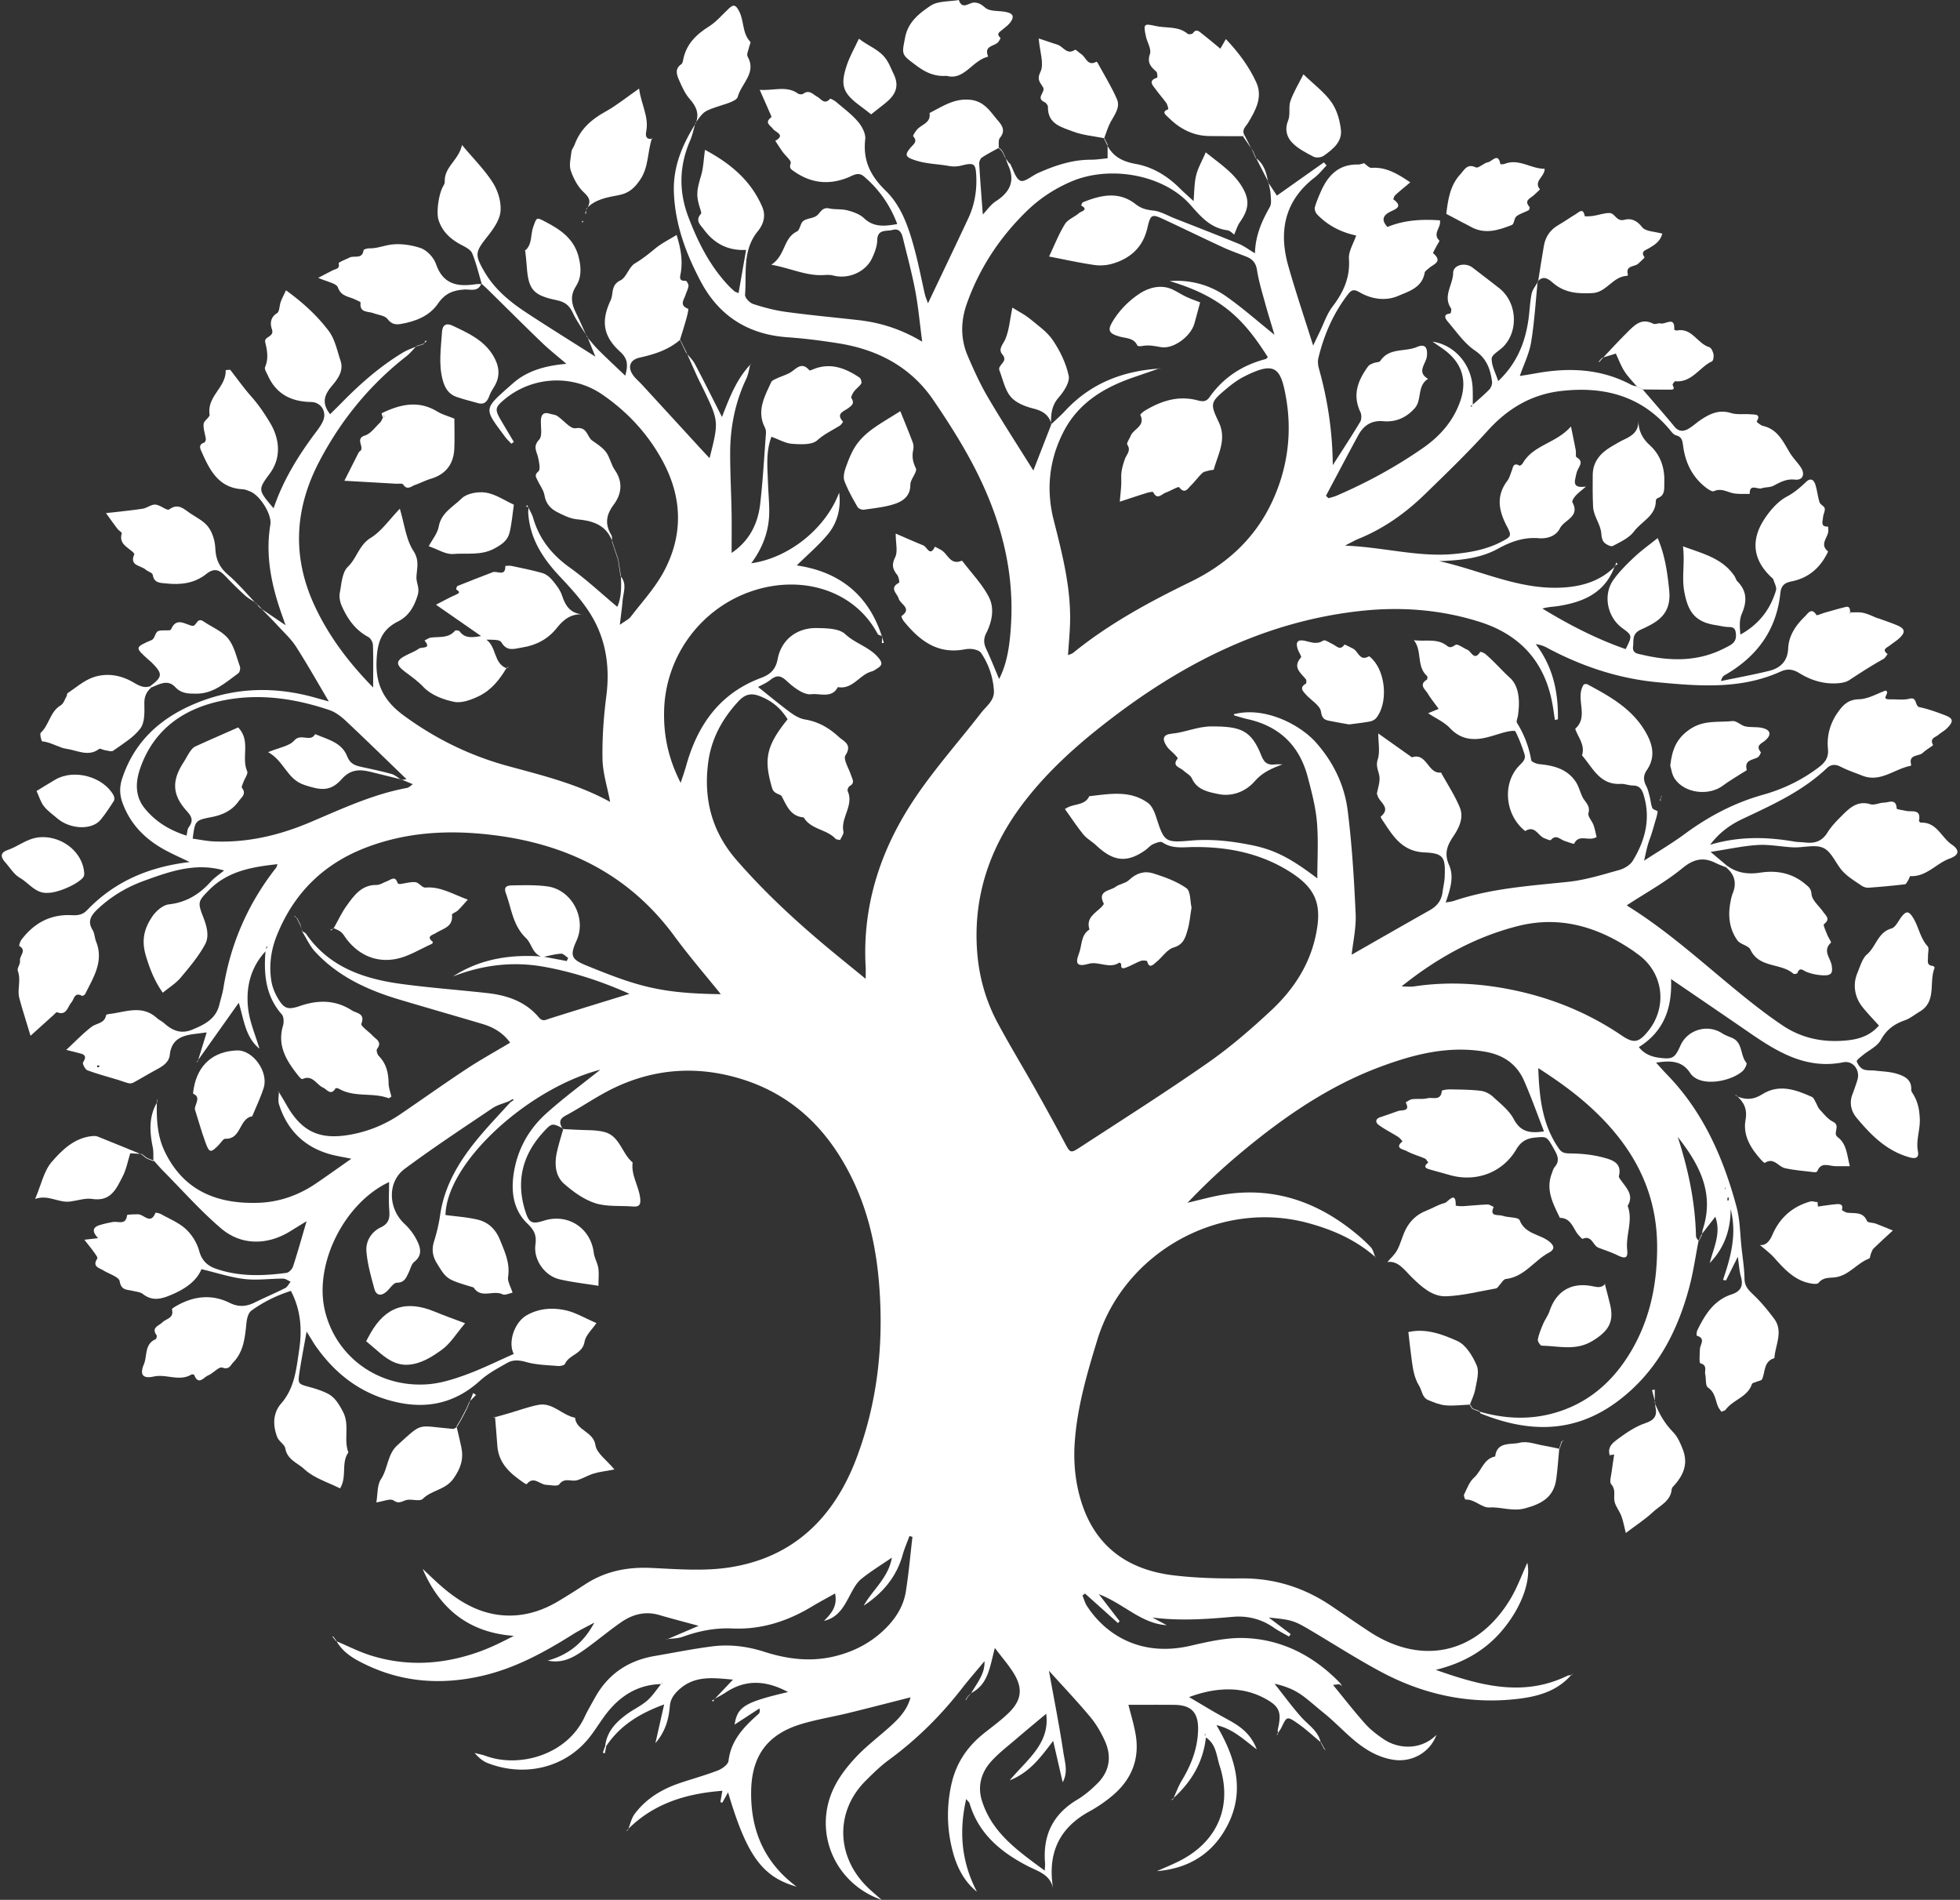 <?xml version="1.0" encoding="UTF-8" standalone="no"?><svg xmlns="http://www.w3.org/2000/svg" xmlns:xlink="http://www.w3.org/1999/xlink" fill="#ffffff" height="4721.7" preserveAspectRatio="xMidYMid meet" version="1" viewBox="-4.4 0.0 4872.1 4721.7" width="4872.1" zoomAndPan="magnify"><rect x="-4.4" y="0.0" width="4872.1" height="4721.7" fill="#333333" stroke="none"/><g data-name="Ebene 2"><g data-name="Ebene 1"><g id="change1_1"><path d="M3671.89,3507.93c58.82,17.07,118.17,21.24,178,6.23,82.42-20.67,144.7-69.91,190.28-140,54.68-84.07,75.12-177.64,74.67-277.4-.67-148.36-70-261.71-177.58-355.67-36.34-31.73-76.07-59.56-117.9-86.55,2.5,71.74,9.52,140.34,51.4,200.21,7.73,11.05,15.64,11.69,28.58,11.84,27.62.34,55.94,3.16,82.49,10.4,20.34,5.54,46.23,12.78,38.05,45.66-.9,3.62,4,9.11,6.95,13.2,13.27,18.4,30.31,35.76,14.69,61.07,14,36.21-5,72.08-1.16,108.58,2.32,22.05-4.74,23.65-25.05,13.69-15-7.33-31.11-12.22-46.62-18.45-13.83-5.55-16.08-31.8-39.07-21.9-1.44.62-5.52-4.56-8.19-7.22-15.56-15.53-18.43-44.72-48.32-44.83-16.61-34.67-35.6-68.92-20.44-109.48,2.23-6,3.94-12.69,7.89-17.38,12.14-14.4,7.46-27.07-.57-41.44-19.48-34.83-18.89-33.85-46.87-31.48-22,1.87-36.45,9.31-48.49,29.73-34.15,58-100.37,82-165,63.66-16-4.54-32-8.9-47.95-13.37-10.86-3-20.12-6.63-5.68-17.78-2.79-3.4-4.89-8.36-8.47-9.94-15.16-6.65-31.53-10.91-45.88-18.88-7.19-4-31-6.51-9.63-24-3.64-3.7-6.74-8.26-11-10.95-16-10.11-33.21-18.54-48.37-29.74-8.77-6.49-8.34-15.26,4.58-19.4,14.57-4.67,28.93-10,43.38-15,10.47-3.65,31.56,2.11,19.21-21.71,5.35-2.71,10.48-7.08,16.08-7.78,12.68-1.59,26,.58,38.25-2.41,12.48-3.06,33.28,7.51,35.45-18.18.16-1.92,13.53-4,20.72-3.82,25.3.47,50.73.55,75.78,3.53,10.76,1.28,22.59,7.27,30.64,14.69,18.71,17.24,40.29,34.07,51.79,55.79,17.52,33.07,42,35.33,75.07,30.31-16.89-43.31-31.68-85.35-49.61-126-18.34-41.6-51.76-64.29-97.14-72-90.56-15.44-175.48,6.13-258.91,37.1-131.42,48.77-244.65,127.64-351.12,216.85a1538,1538,0,0,0-129.26,121.49c30.19-6.92,60.11-15.61,90.63-20.44,119.8-19,225.19,15.43,319,89.63,16.05,12.7,31.64,26.25,45.68,41.07,6.21,6.57,8,17.31,11.82,26.15l.84-.49c-48.72-43.46-107.07-69-168.89-85.68-219.57-59.22-456.8,72.92-523.45,290.77-25.06,81.92-49.17,164.06-55.76,250.27-4,51.82.63,102.51,16,151.8,34.93,111.72,115.75,168.93,228.15,182.73,55.76,6.85,112.51,8.27,168.76,7.74,82.39-.78,156.33,22.43,224,68,31.87,21.47,63.35,43.52,95.51,64.55,130.28,85.17,266.87,54.86,348.79-78.94,18.36-30,30.31-63.88,43.56-92.41,9.65,45.29-15.37,113.13-64.19,170-43.34,50.51-98.58,80.18-163.45,96.14,108.4,38.15,215.9,68.82,327.3,14.63,3.22-1.57,7.39-1.17,11.12-1.68l-1-1c-37.91,43.9-90.11,55.93-143.79,61.27-116.7,11.62-226.93-13.36-329.69-68.28-60.78-32.49-118.87-70-178.31-105.06-38.39-22.63-45.15-24.5-100.63-29.84l54.43,41.05-4.42,6.08c-12.67-7.36-25.92-13.9-37.9-22.25-30.84-21.5-65.32-29.9-101.92-26.68-66.34,5.84-132.53,10.45-199.74,1.65l35.82,19.06c-63.57-3.78-106-53.09-168.78-77.06l51.76,67.25c-1.42,1.5-2.85,3-4.28,4.49l-81.87-73.32-6.29,4.75c3.56,8.67,5.89,18.13,10.89,25.87,44.07,68.24,130.48,128.69,257.71,99.14,44.54-10.34,90.93-20.89,136-19.1,92.94,3.7,171.36,45.13,236,112l-2.63,2.75-16.42,1.84.58-1c26.74,32.6,52.57,66,80.63,97.45,13.43,15,30.16,27.71,47,39,33.87,22.66,89.63,28.6,130.19-11.38-16.11,43.65-61.27,69.12-107.54,61.75-36.73-5.85-67.44-23.86-95.19-46.84-26.59-22-50.31-47.57-77.18-69.22-36.06-29.05-54.42-49-87.12-62.11a208.23,208.23,0,0,0-35.45-10.69c21.68,27.35,42.33,55.61,65.37,81.75,18.13,20.57,43.49,35.24,49.56,64.93l.8-.64c-19.8-16.28-38.61-34-59.65-48.47-25.22-17.35-25.92-16.09-38.72,10.8-2.52,5.31-6.36,10-9.59,15l1,1c-.22-3.8-1.36-7.82-.53-11.38,10.21-44,3.86-57.87-36.61-78.69-50.93-26.18-113.82-27.48-184.09-1.12,30.74,18,57.31,34.37,84.63,49.37,32.55,17.88,66,34.26,83.58,80.48-33.84-25.45-59.54-50.87-100.22-60.2,51.72,87.32,73.46,173.82,19.51,263.34-37.5,62.25-95.35,93.55-167.42,99.55,19.4-8.76,39.25-16.66,58.14-26.42,92.92-48,130-135.51,97.81-235.29-8-24.77-8.58-54.57-34.87-70.87q-.57-4.62-1.15-9.24c-.4.73-1.32,1.67-1.12,2.17.86,2.14,2,4.14,3.1,6.2-6.64,62.54-36.52,112.57-82.82,153.75l.93,1.16c7.14-15.59,12.88-32,21.71-46.61,23.6-39,39.59-80.06,40.58-126.1.91-42.92-16.65-61.5-59.16-62-38.22-.43-76.45-.09-114-.09,5.39,21.63,13.17,46.65,17.7,72.24,11,62.19-9.82,113.65-57.72,153.69a353.42,353.42,0,0,1-56.87,38.89c-76.09,41.55-104.44,104.82-90.49,191-7.63-34.77-37.28-41.83-62.86-55.05-66.59-34.42-122-79.87-144.54-155.64-.93-3.17-4.24-5.63-8.52-11.05-18.32,81.09-12,156.27,26.73,230.45-26.68-21.16-46.79-52.32-58.8-95.16q-23.68-84.43-4.95-170.76c11.33-52.43,38.79-93.86,80.17-127,21-16.79,43-32.6,62.16-51.24,32.81-31.85,36.26-61.51,12.22-99.89-12.53-20-28.26-38-46.28-61.84-12.49,46.83-16.1,90.85-59.35,112.28l.19.2c7.83-12.77,16.38-25.16,23.28-38.41,6.27-12.05,10.75-25,10.1-41.18-19,22.9-38.64,45.3-56.91,68.77-52.29,67.21-112.2,126.33-181,176.77-20.54,15.07-39,33.24-57.14,51.26-78.3,77.77-74.51,194.5,11.64,271.91,8,7.19,16.14,14.21,27.84,24.5-116.56-40.43-170.86-168-119.51-276.88,13.36-28.33,33.7-54.52,55.27-77.53,26.17-27.94,57.31-51.18,85.81-77,21.78-19.72,42-40.8,50.27-72-52.44,13.28-103.76,26.64-155.28,39.21-38.45,9.38-77.78,15.65-115.62,27-84.45,25.26-123.93,78.71-125.36,166.78-1.58,96.83,32.22,177.47,113,237.55-85.4-24-124.16-77.89-170.37-234.4l-14.36,25.7-4.82-1.31c1.66-9.31,3.31-18.61,5-28.21-89.57,6.78-171,31.23-235.61,96.48l.88,1c5.47-13.51,8.41-28.91,16.86-40.19,28.48-38,67.8-61.58,112.34-76.6,31.44-10.61,63.56-19.34,94.44-31.31,10.62-4.12,25.31-14.71,26.37-23.73,6.06-51.62,38.54-84.78,74.41-116.49,2.57-2.28,4.17-5.66,2.49-13.9l-61.87,40.22c7.31-44.43,24.33-55.49,133-80.91-54-28.88-104.57-32.56-155.23,1.17-9.29,6.18-19.37,11.17-29.09,16.72l.59.58,46.83-49.4c-47.45-3.82-95.83-12.24-136.57,27.13-11.37,11-19,22.07-20.49,39.16-2.72,31.85-10.78,62.67-35.81,91.63,7.51-33.27,14-62.19,21.73-96.18-62.4,22.71-110.48,53.26-144.21,103.78l-2.18-1.83c4.49-35.33,27.15-58.34,54-77.94,16.24-11.85,35.09-20.44,50.14-33.51,13.57-11.79,23.56-27.69,35.12-41.78a10.47,10.47,0,0,0,2.89-1.07c.35-.26,0-1.4,0-2.14q-1.08,1.93-2.14,3.87c-58,1-102.09,28.39-136.71,72.8-14.92,19.14-27.31,40.26-42.32,59.33-59.39,75.45-160.26,100.2-253.05,64.29-12.4-4.79-23.09-14-32.64-25.24,9.47,2.5,19.2,4.29,28.37,7.63,81.08,29.51,200.37-1.08,245.08-97.2,7.53-16.2,16.77-31.62,25.4-47.3,32.46-58.91,82.56-92.76,148.41-104.05,47.79-8.18,95.4-17.85,143.46-23.94,43.53-5.51,86.72-.21,128.85,13.31,58.15,18.67,117.06,26,177.51,10.85,49.63-12.46,92.82-35.85,128.35-72.76,23.57-24.5,40.87-53.36,46.29-86.81,7.34-45.25,11.22-91.06,16.58-136.63l-7.36-2.28c-5.71,15.56-12.5,30.82-16.93,46.73-15.34,55.07-49.63,95.34-96.8,126.37,22.22-39.64,61.43-69.34,70-119.37-27.08,18.57-52.85,34.25-76.09,53.05-11.24,9.09-19,23.35-26.08,36.51-15.51,29-29.23,59-66.51,67.62,17.77-18,34.07-36.1,27.45-68.1-20.81,11.71-39.71,21.75-58,32.76-60.62,36.46-125.72,57.44-196.87,54.28-43-1.9-83.6,6-123.71,20.61-12.52,4.55-26.85,4.12-40.34,6l0,.88,79.81-34.08c-35.67-9.74-66.9-17.8-97.85-26.85-34.82-10.17-66.31-1.84-94.74,17.87-29.44,20.42-57,43.53-86,64.55-28.13,20.37-57.17,39.39-96.63,30.75,51.84-14,90-45.3,115.89-94.28-18.06,9.82-36.73,18.68-54.1,29.61-70.72,44.48-143.52,84.14-225.92,102.92-98,22.32-193.5,16.47-285-26.68-29.82-14.07-59.53-30.05-76.5-61.05l-.89.84c29.07,12.2,57.38,26.82,87.33,36.17,89.84,28,179.42,22.28,267.41-8.93,29.76-10.55,58.27-24.64,87.63-40-110.93-7.82-183.9-66.27-226.67-166.32,16.27,15.08,32.08,30.68,48.89,45.13,49.83,42.79,105.43,72.6,173.29,70.67,41.71-1.18,80.26-14.69,115.91-36.11q32.9-19.76,65-40.87c50-32.87,104.51-44,164.25-41.32,65.08,3,131.66,8.53,195.39-1.29,159-24.5,259.82-123.85,315.44-270.87,52-137.38,67.84-280,57-426.37-6.84-92.83-25.76-182.35-66.27-266.33-58.72-121.72-147.31-211.25-279.68-251.17-106.08-32-210.35-25.27-310.45,21.68-42.62,20-81.55,47.74-123.17,70.07-18.18,9.76-15.45,20.06-7.21,33.49L1396,2805c-28-14.29-28.52-14.73-50.7,9.61-52.84,58-67.63,124.82-42.72,199.26,8.85,26.46,16.93,28.69,45.54,19.69,59.27-18.64,115.9,18.51,123.48,80,1.59,12.88,9.25,25,11.21,37.85,2,13.18.44,26.91.44,44.19-32.63-5.3-65.37-8.74-97.13-16.26-36.51-8.65-64.56-48.15-59.62-85.74,3.06-23.31-2-35.33-20-52.71-37.54-36.2-41.78-86-31.91-136,10.77-54.59,38.24-101.13,78.9-137.66,44.38-39.88,92.72-75.34,134.35-108.73-176.67,45.57-381.25,228.55-384.93,361.15,26.33,3.56,52.91,5.25,78.53,11.12,27.47,6.29,46,23.44,57.23,51.27,12,29.76,25.14,57.63,19.92,91.44-1.76,11.36,6.54,24.28,11.09,39.28-9,1.68-18.94,6.94-24.8,4-22.93-11.44-53.82,11.88-72-17.08-67.22-20.08-66.9-20.28-91.42-60.28-10.77-17.56-13.22-34.61-6.77-54.7a428.76,428.76,0,0,0,15.32-67c11.13-73.7,48.66-134.09,94.89-189.86,25.24-30.43,52.78-59,79.29-88.34l8.34-5.6c-.9-.79-2.23-2.44-2.64-2.24-2.9,1.41-5.6,3.21-8.37,4.89-14.07,5.8-29.62,9.41-42,17.75-73.18,49.34-147,98-217.81,150.52-44.08,32.71-41.22,99.2-.36,137.05a144.22,144.22,0,0,1,29.81,39.26c9.36,18.26,15.91,37.76-5.78,54.93-7.24,5.74-9.54,17.73-14.07,26.89-6.12,12.39-10.09,24.74-29.25,25-8.45.12-16.69,13.95-25.08,21.51-13.88,12.5-26.32,10.7-31-6.91-8.19-30.5-17.09-61.44-19.51-92.67-2-25.09,12-48.33,35.61-59.47,20.67-9.76,22.75-23.56,21.15-43.19-1.85-22.87-.43-46-.43-69.51-111.63,52.25-187,203.79-159.65,319.3,27.13,114.55,132.26,191.89,254.43,183.4,32.43-2.25,65.08-12.47,95.92-23.72,40.64-14.83,79.58-34.29,119.2-51.73-15.21-29.83,2.15-79.1,32.26-96.17,30.76-17.45,63.64-19.33,95.77-12.52,25.1,5.32,48.32,19.5,77.47,31.91-10.16,15.32-26.67,30-29.66,47-5.29,30.13-38,31.24-48.42,54.26-1.72,3.79-11.63,5.94-17.47,5.45-26.42-2.24-53.61-2.66-78.81-9.78-17.42-4.92-32.76-6.28-47.33,2-23.24,13.23-47.61,26.09-67.19,43.86-67.24,61-142.76,73.42-228.33,48.56-77.66-22.57-135.51-69.88-181-134.64-3.68-5.23-6.85-10.81-10.24-16.24-3.26-5.24-6.51-10.49-12-19.39-6.42,36.16-12.72,68.12-17.61,100.29-4.59,30.22-3.8,29.84,25.83,37.87,14.73,4,29.52,8.82,43.15,15.54,19,9.37,28.74,26.44,38.82,45.29,17.68,33.05,1.2,68.82,13.66,101.33-18.81,26.58-2.73,61-20.85,89.47-30-15.29-65.1-25.66-88.95-48-15.75-14.78-42.12-23.22-46.88-50.94-1.76-10.27-16.09-17.83-20.14-28.37-11.19-29.05-11.25-59.59,9.75-83.7,33.53-38.48,37.5-85.15,44.54-131.95,7.59-50.47,5-99.12-20.37-147.9-34,10.89-67.94,26.93-98.38,49.24-7.29,5.34-10.85,18.83-11.93,29-3.81,35.85-6.26,71.93-33.19,99.68-6.68,6.89-9.78,18.87-27,12.71-8.27-3-22.57,14.26-35.31,19.48-10.63,4.35-23.87,26-34.48-1-.48-1.21-5.45-2.16-7.1-1.17-30.17,18.14-62.17-2-93.48,4.9-27.69,6.13-35.32-4.88-24.56-30.49,8.8-21,1-49.9,29.08-62.14,2-.89,3.89-8,2.55-9.87-14.06-19.38,5.48-23.32,14.27-32.07,9.44-9.39,29.77-10.39,23.76-32.12-.58-2.11,9.1-7.72,14.56-10.7,41.93-22.92,85.47-27.24,128.75-5.78,21.94,10.88,41.13,9.75,62-.6,25.16-12.47,51.14-23.32,76.2-36,5.74-2.91,9.14-10.45,13.62-15.86-6.27-2.68-12.53-7.65-18.8-7.66-32-.08-64.36,4.65-95.81,1-35-4.11-69.11-15.48-107.11-24.53-11.24,28-38.1,47.6-69.94,61.57-25.1,11-49.75,20.53-75.53.24-6.53-5.14-16.81-5.68-25.47-7.88-13.84-3.5-28.49-.63-32.31-23.9-1.77-10.79-26-17.89-40.05-26.66-10.89-6.8-29-9.4-15.52-29.81,1.6-2.42-4.76-10.78-8.31-15.75-6.56-9.2-13.77-17.93-23.87-30.92l34.12-3.9c-12.13-13-17.46-25.86,3.8-32.46a289.3,289.3,0,0,1,33-7.72c13.05-2.43,32.21,8.93,35.12-16.91.21-1.8,18-2.28,27.64-2.2,14.34.12,30.94,26.84,43-3.83.26-.67,9.48,1,13.55,3.23,21.13,11.85,44.66,21.33,62.05,37.38,15.09,13.93,27.67,34.28,33.06,54.05,6.69,24.56,20.8,37.27,42.39,44.69,57.22,19.67,116,17.87,174.71,10,6.2-.83,14.16-9.44,16.32-16.06,11.6-35.55,21.62-71.62,33.63-112.38-15.27,9.4-27.9,17.13-40.49,24.94-56.28,34.9-121.46,36.12-171.9-6.85-51.41-43.8-96.49-95-144.21-143.14-8-8.1-15.42-16.86-23.1-25.32l-1.08,1.2c-.46-11.6.65-23.52-1.65-34.75-7.91-38.61-10.13-76.31,11.13-111.87l-.95-.85c-.91,42.36.68,84.19,19.62,123.53,43.36,90.08,120.36,131.48,233.81,127.4,52.13-1.88,100.27-19.32,143.53-48.93,27.38-18.74,54.39-38,86.51-60.54-21.25-4.44-37.82-6.85-53.77-11.41-64.06-18.31-105.73-60.33-125.89-123.27-3.21-10-.4-22-.38-33l-.86.56c6.51,11,13.24,21.84,19.52,33,38.05,67.33,83.2,88.07,159.48,74.13A319,319,0,0,0,990,2769.64c55-37.32,109.1-76,164.58-112.57,34.79-23,71.4-43.14,109.12-65.72-17.46-24.25-41-38.2-68.28-46.32-69.68-20.76-139.63-40.62-209.27-61.5-78.06-23.41-150.67-57.21-207.13-118.07-13.32-14.35-21.6-33.37-32.2-50.25l.6-.51c3,2,7,3.42,9,6.22,57.24,82.65,143.19,111.76,236.6,124.45,70.93,9.63,142.46,14.79,213.65,22.7,49.54,5.5,95.16,20.9,128.47,60.58,9.32,11.09,16.62,6,26.56,2.83,66.65-21.09,133.54-41.48,198.56-61.54-66-29.63-138.15-54-213.52-67.4-77-13.67-152.17-4.29-225.15,24.26,68.81-44.69,144.83-55.55,224.61-49.31l58.34,11c1.1-2.64,2.21-5.27,3.32-7.91-5.9-3.69-12-10.81-17.65-10.43-15.1,1-30,5.26-44.94,8.22-26-5.26-27.36-32.69-41.75-46.43-33.07-31.56-36.26-73.27-50.32-111.51-6.55-17.82,3.65-19.82,16.77-20,28.68-.49,57.62-1.31,85.9,2.45,60.86,8.09,98.32,78.89,72.94,134.71-16.68,36.71-13.76,46.32,23.26,61.47,128.89,52.73,185.56,69.81,335.3,71.77-38.82-48.31-78.84-94.48-114.85-143.58-113.32-154.5-268.84-230.37-455.64-252.45-107.37-12.69-212.13-6.91-313.47,32.41q-156.58,60.74-219.54,217.32C669.2,2361,664,2398.68,670,2437.26c2.3,14.74,8.13,29.74,15.68,42.68,15.93,27.3,25.31,30.61,56,20.06,44.91-15.43,88-15.12,128.79,11.19,11.59,7.47,33.57,6.94,23.37,33.27-2.07,5.35,18.26,19.06,27.82,29.33,8.5,9.15,24.87,15.53,11.17,33.23-2.34,3,.59,13.5,4.35,17.31,18.86,19.14,24,42.25,24.4,68,.18,11.16,4.53,22.26,6.94,33.18-3,1.62-5.75,4.35-7.28,3.78-39.42-14.8-84.17-1.23-122.29-23-2.66-1.51-8.63-2.61-9.2-1.65-11.58,19.86-21.45,2.7-31.11-1.67-16.8-7.59-26.17-32.77-51.32-21.16-1.6.75-6.46-3.69-8.75-6.56-29.3-36.77-54.64-74.56-39.58-125.77,2.55-8.65,2.31-22.47-2.9-28.38-40.9-46.42-45.23-101.33-40.35-158.92,1.45-2.95,3-5.88,4.26-8.9.11-.26-1.28-1.16-2-1.76l-1.35,11.59c-38.52,41.16-50.65,91.68-44,145.22,4.07,32.8,18,64.38,27.87,97.93-34.8-28.18-38.24-70.64-51.41-114.17L485.91,2637.62l1,1c7.4-24,14.8-48,22.44-72.84-7.78,1-18.36,2.49-29,3.75-31.9,3.8-58.38,12.95-62.6,51.59-2.37,21.59-21.2,30.51-38.25,39.86-17.74,9.73-35.08,20.22-52.87,29.85-3.23,1.75-8.07,2.07-11.71,1.17-8.79-2.16-17.26-5.57-25.93-8.22-25.47-7.79-51.33-14.52-76.21-23.88-5.59-2.1-12.78-16.46-10.72-19.65,12.54-19.37-1.74-20.71-14.06-24-7-1.89-14.08-3.57-27.74-7,23.58-21.8,42-41.37,63.11-57.38,12.19-9.24,32.21-8.14,35.86-28.65.25-1.38,4.28-2.74,6.67-3,40.33-4.32,81.89-24.14,119.31,9.54,5.67,5.11,13,8.36,18.7,13.45,20.42,18.26,41.86,27.26,69.72,15.71,30.52-12.63,58.68-26.42,67.26-62.2,3.27-13.65,7.77-27.08,10-40.88q26.79-166.49,130.87-299c1.5-1.91,2-4.63,3.77-9.13-63.55,6.91-123.86,16.94-170.92,65-25.5,26.06-28.33,29.35-15,63.42,9.21,23.44,17.47,49.15,5.85,70.69-16.17,30-38.81,56.81-60.91,83.1-11.77,14-28.26,24-44.31,37.27-20-28.47-32.13-58.27-42.22-92.52-11.53-39.08-3.35-68,16-96.68,9.19-13.64,26.34-28.65,41.33-30.36,43.62-4.95,76.17-25.27,104.42-56.69,9.15-10.18,21.1-17.84,32.86-27.56-71.3-20.56-135.46,2.68-198.85,25.62-43.46,15.73-83.2,39.42-117,71.91-14.86,14.3-24.19,29-11.1,50.16,5.15,8.35,5.1,19.73,8.85,29.16,19.61,49.19-6.78,88.73-26.85,129.54-1.28,2.61-6.79,6-8.22,5.23-19-10.49-19.46,8.44-26.45,16.44-9.8,11.2-11.7,33.59-35.8,24.23-1.62-.63-5.46,4.2-8.15,6.62-17.79,16-35.54,32-57.59,51.88-4.43-14.55-7.21-23.73-10-32.91-6.25-20.56-12.86-41.61-18.08-61.73-5.11-19.7,4.89-43.79-3.48-66.51-2.51-6.8,6.76-17.35,5.41-25.29-2.08-12.15,18-25.47-1.84-36.73-.93-.53,2-10.95,5.22-15.21,31.29-41.72,72.68-64.13,125.41-61.3,15.16.81,27-1,37.91-12.4C280.21,2191,365,2154.44,467.1,2142.4c-23.67-11.47-43.35-20-62.08-30.28-48.65-26.68-85.8-63.79-105-117.28-7.26-20.24-7.54-39.18-.79-59.78,31.12-94.9,98.92-153.57,188.36-189.25,96.09-38.34,194.55-39.64,293.69-11.33,10.64,3,21.33,5.91,31.68,8.77-27.57-46.45-53.27-92.2-81.57-136.29-12.22-19-29.58-34.85-45.06-51.7-12.73-13.86-26.14-27.11-39.24-40.62l.21-.22c17.55,11.9,35.09,23.81,58.11,39.41-6.81-19.66-12.32-34.61-17.16-49.77-20.85-65.31-32-131.58-20.57-200.29,4.18-25-25.59-72.8-50.67-82.55-5.94-2.31-12.19-5-18.41-5.29-58.51-3.1-81-46-101-91.33-3.48-7.9-10.53-19.14,5.37-24.46,2.26-.76,4.61-6.09,4.25-9-1.57-12.64-6.7-25.42-5.43-37.63.85-8.28,15.8-16.5,14.8-23.35-6.71-46.12,41.61-67.35,40-110.33l11.19-.93c17.57,22.48,34.12,45.86,53,67.18,17.73,20,32.18,41.45,46,64.46,25,41.5,27.79,87.89-.25,126-30,40.68-30,40.68,9.2,86.73,22.82-67.81,59.32-127.66,101.56-184.36,7.64-10.25,15.77-20.55,21-32,10.5-22.92-4.16-47.42-29.56-47.84-49.25-.81-86.4-19.6-107.21-65.75-3.1-6.87-9.2-15.92-7-21,9.05-21.15,5.3-41.28.34-62.1-3.41-14.31,23.43-12.17,16.71-31.76-4.49-13.06-4.76-29.33,12.61-40.1,6.46-4,5.79-18.85,9.35-28.38,3.43-9.21,8.12-17.94,13-28.46,41.37,29.93,77.27,62.63,106.14,100.9,15.44,20.46,20.95,48.77,29.41,74s-7,45.66-21.22,62.43c-18.8,22.16-26.78,42.24-4.69,70.58,8.72-8.66,18.22-17.84,27.45-27.29,46.7-47.79,96.6-91.71,154.07-126.27,10.65-6.41,22.81-10.31,34.28-15.36l-.66-.87c-8.42,8.61-16,18.32-25.38,25.67-91.32,71.26-162.76,158.75-216.48,261.23-62.32,118.89-68.3,239.16-10.67,361.34,34.63,73.42,82.3,137.39,144.42,200.83,0-40.41.68-73.07-.54-105.65-.26-7-5.74-16.84-11.67-20-32.27-17.18-51.58-45.06-65.79-76.91-4.44-10-6.9-22.79-4.88-33.26,4.29-22.28,5.72-50.55,20-64.21,22.5-21.55,27.58-53.89,56.68-71.82,27.1-16.71,46.61-45.75,72.49-72.48,11.57,38.54,15.34,76.28,33.7,104.56,15.57,24,8.66,43.15,7.61,64.89-.72,15,8.74,26.82,3,45.56-9.07,29.62-22.88,52.08-48.58,65-42.26,21.24-51.94,53.15-53.61,99.09-2.22,61.26,20.95,100.66,68.39,135.39,78.57,57.53,163.92,99.17,257.41,124.74,86.24,23.59,173.34,44.47,254.9,89.4-7.12-37.69-18.36-71.91-19-106.32-.95-52.11,2.79-104.69,9.44-156.44,9-69.56.14-136-34.39-195.89-21.42-37.14-51.45-70-81.11-101.52-42.47-45.12-74.44-94.14-78.56-157.69-.33-5,.57-10.16.89-15.24l-.71.83c4.06,8.79,9.32,17.24,12,26.44,15.17,52.51,46.58,91.6,91.12,123.43,41.13,29.39,78.29,64.33,118.06,97.55,10.44-22.8,10.2-49.91,8.89-77.19l-.91.83c16.89,19,7,40.34,5.24,60.84-1.45,17.38-3.9,34.66-6.88,60.27,14-10.14,22.24-13.72,27-20,27.91-36.41,59.75-70.87,81.45-110.78,48.51-89.23,47.71-181.6.3-271.84-36.36-69.19-88.14-125.61-152.46-169.82-74.09-50.92-174.06-45.35-242.84,12-23.65,19.72-24.69,25.05-9.38,51.28,10.66,18.25,21.56,36.36,32.36,54.54l-6,4.63c-5.18-5.64-10.92-10.86-15.45-17-54.56-73.5-55.18-67.3,19.15-133.15,35-31,79.9-43.92,133-48.51-22.9-19.71-42.73-35.24-60.78-52.62-45.08-43.41-89.34-87.67-134-131.54-5.43-5.34-11.13-10.41-16.7-15.6l1.1,1.26c-7.6-25.41-13.65-51.46-23.62-75.91-3.6-8.84-15.82-15.36-25.45-20.34-27.16-14-48.62-32.56-58.33-62.7-6.09-18.89.33-65.8,12.06-85.06,1.91-3.12,3.5-7.14,3.38-10.67-1.26-36.46,34.41-52.52,42.89-90.7,29.46,35.29,57.07,62.51,77.12,94.48,12.66,20.19,20.92,48.19,18.47,71.34-2.32,22-18.61,44.19-33.27,62.74-29.37,37.19-31.33,43.71-6.9,85.93,25.06,43.3,62.44,74.41,103.3,101.31,55.4,36.48,111.82,71.43,172.79,110.21-8-19.89-14-34.67-20-49.45l-.77.69c9.82,11.19,19.06,23,29.59,33.43,20.46,20.35,41.64,40,65.42,62.64,7.81-27.75,5.56-43-12.9-59.74-41.54-37.74-48.07-75.55-23.49-127.36,7.6-16,0-38,24.1-49.54,15.33-7.32,21.16-33.38,36.37-42.42,18.39-10.92,34.22-23.64,50.45-37,15.44-12.76,34-21.81,53.12-33.75,9.53,30.83,15.65,61.23,10.55,93.4-1.41,8.9-6.92,21.88,12,20.54,2.21-.16,7.41,8.52,7,12.72-.67,7.39-4.85,14.39-7.09,21.7-3.84,12.5-16.83,26.65,6.36,35.18,1.34.5-2.07,15.74-4.33,23.82-5,18-10.77,35.84-16.21,53.74l.62-.57c-28.89,25-63.71,36.12-100.26,44.24-25,5.57-31.27,23.79-16.44,44.28,5.93,8.2,14.06,14.78,21,22.3q73.88,80.4,147.65,160.88c6.57,7.16,13.26,14.21,21.1,22.59,23.16-91.54,23.17-91.55-16.26-173.48-5-10.34-10.37-20.48-15.13-30.92-8.9-19.54-17.46-39.23-26.17-58.86l-1,.93c7.46,9.34,16.59,17.8,22.08,28.18,22.48,42.49,43.84,85.56,67.33,131.79,18.69-48.1,36.34-94.71,71.52-131.25l-1.09.63c-3.24,11.9-4.79,24.6-10,35.58-27.89,58.92-40.12,121.21-40.09,185.87,0,48.63,2.66,97.25,3.52,145.89.58,33.08.11,66.18.11,101.1,43.57-29.45,65.25-71.67,71-121.48,6.73-58.41,9.94-117.23,14.36-175.89a29,29,0,0,0-2.8-14.65c-20.92-41.19-.5-76.61,15.81-112.34,2-4.41,9-7,14.11-9.43,10.14-4.72,20.94-8,30.87-13.13,15.92-8.15,29.35-31,50-6.9,1,1.16,7-1.65,10.53-3,42.38-16.85,79.17-2.26,114,21,3.47,2.31,6.19,11.67,4.32,14.85-4.32,7.33-12.42,12.32-17.55,19.31-3.67,5-8.75,14.19-6.74,17.25,8.55,13,.43,18.17-8.13,24.66-10.89,8.25-31.49,13.2-12.92,33.41.49.53-4.48,7.86-8.09,10.11-18.84,11.75-38.49,20.75-56,36.38-13.13,11.7-41,10.17-62,8.72-17-1.17-33.41-11-51.75-17.56-14.43,37.63-9.86,77-8.56,116,.82,24.31,3.36,48.62,3,72.9-.68,46.08-16.4,87.52-44.68,125.47,94-13,185.73-87.22,218.43-175.48,4.9,34.8-2.68,73.05-27.86,103.36-23.27,28-51.51,51.86-77.53,77.52,105.29,15.36,178.41,72.29,211.86,176.73l.79-1c-4-1.81-9.93-2.55-11.54-5.6-56-105.76-183.1-147.11-306.35-108.29-130.36,41.06-220.89,161.42-224.4,298.83-1.56,61.36,10.12,118.91,41.16,179.72,5.66-17.47,10-29.37,13.38-41.55,28.14-101.73,83.21-180.58,185.8-219.06,22.52-8.45,36.79-19.7,42-47.42,9.15-48.33,48.37-77.62,97-76.71,24.19.45,55.57.77,70.72,15,26.22,24.59,63.06,32.62,85,61.72,7.17,9.48,6.75,15.72-2.66,21.84-5.33,3.47-10.64,7.78-16.58,9.35-30.35,8-47,45.64-84,38.82-14.72,29-45,15-65.61,17.73-19,2.53-44.33-17-61.31-32.82-15.73-14.62-25.25-15-40.69-2.86-10.6,8.31-23.58,13.61-30.74,17.6,26.49,21.06,52.67,42.89,80,63.1,10.81,8,23.77,15.61,36.67,17.71,33.14,5.39,60.4,21.34,84,43.23,11.82,11,34.55,18.43,16.68,45.79-6.25,9.57,8.55,33.06,14.07,50.08,3.06,9.42,10.14,18.6-3.51,26.3-3.21,1.8-6.42,9.6-5.07,12.6,16,35.58-17.72,65.73-10.61,100.48,1.27,6.18-5.17,13.94-8.15,21.21-4.57-1.21-9.38-1-11.5-3.27-22.23-23.92-61.24-22.71-79.06-53-32.67-2.66-41.69-28.23-54.59-52.3-3.63-6.79-19.24-4.64-24-20.74-21-71.54-15-104.5,38.55-170.85-16.75-27.28-39.62-46.6-70.92-58.2-21.61-8-36.32-2.51-50.8,13-40.46,43.26-67.87,93.46-75.61,152.23-12,90.64,8.71,171.86,70.3,242.71,75.21,86.5,159.45,163,247.73,235.44,22.62,18.58,45.35,37,73.42,59.92,0-13.29.39-21.34-.06-29.36-8.74-155.86,38.63-296.23,124.7-423.08,49.49-72.94,108.57-139.34,162.71-209.17,12.93-16.67,33-30,31.38-55a187.27,187.27,0,0,0-31.88-93.34c-3.46-5.16-12.27-8-19.11-9.28-7.36-1.43-15.48-.8-23,.58-67.1,12.35-111.73-22.88-150.38-70.68-2.83-3.5-6.13-11.72-5.35-12.27,27.26-19.17-2.85-29.33-6.84-43.15-3.86-13.39-24.71-26.24.75-39.69,1.63-.86-.7-14.67-4.69-19.67-11.19-14-14.1-25-5-43.55,7-14.19,1.4-34.58,1.4-58.92,25.57,11,47.09,20.61,68.91,29.48,9,3.66,16.25,29.28,28.54,3.05,5.25,2.79,10.6,5.41,15.74,8.4,16.42,9.56,22.66,38.41,50.46,26.61.64-.27,2.35,1.07,3.07,2,22.21,29.35,48.73,56.53,65.19,88.83,14.06,27.59,7.6,60.62-6.86,89.09-7.18,14.13-6.42,25.86.12,39.69,11.41,24.11,21.16,49,31.91,74.28,18.57-36.41,26.72-78.58,29.92-142.13,7.38-146.62-34.61-280.8-103.92-407.46-27-49.3-57.59-96.82-89.24-143.31-56.74-83.35-139.19-126.08-236.81-141.52-41.7-6.6-83.74-12-125.83-14.93-97.62-6.86-170.14-52.48-215.74-138.47-36.7-69.2-63.81-141.68-66.85-221.61-2.44-64.05,21.25-119,54.17-171.38l-.76-.64c-4.24,14.4-7,29.43-13,43.1-27.41,63.08-28.65,126.35-4.26,190.48,23.35,61.4,52.43,119.42,97.61,168.09,5.22,5.63,10.87,10.9,16.59,16,1.77,1.58,4.46,2.12,10.38,4.79,6.15-35.32,12.14-69.72,18.72-107.46-45.06,2.43-79.45-16-104.87-50.65-8.18-11.14-22.64-22.23-7.4-38.76,1.6-1.73,0-7.13-1.07-10.49-11.34-34.4-9.94-46.4,1.49-84.7,5.74-19.28,6.28-40.11,9.73-64.11,63.84,34.17,114.19,76.46,142.27,141.68,9.91,23,2.61,44-11.26,61-38.43,47.31-27.37,104-31.44,157.52-.56,7.37,11.51,20.13,20.16,22.94,26.59,8.64,54.06,15.87,81.73,19.64,59.59,8.1,119.52,13.62,179.3,20.34,53.88,6.06,104.94,21.42,159.17,53.71-6.22-47-9.76-87.09-17.22-126.44-8.3-43.85-20-87.06-30.6-130.46-3.2-13.07-8.45-25.6-25.82-20.87-15.37,4.18-37.7-3.07-38.21,26.14-.26,14.73-6.31,30.09-12.66,43.83-16.1,34.83-59.32,53.13-96.74,43.3-7.24-1.91-15.28-1.66-22.87-1.16-43.06,2.79-81.08-16.37-131-25.75,35.83-23,29.13-65.76,63.75-82.54,7.58-3.67,8.21-20.1,15.72-26,8.53-6.64,22.27-6.25,31.76-12.13,10.6-6.57,14.09-23.15,32.35-19.2,14.91,3.22,31.1,1,45.75,4.84,14.49,3.83,30.54,9.39,41,19.34,24,22.81,50.5,20.51,82.77,14.69-18.11-47.79-45.46-86.53-83-118.49-14-11.92-26.57-2.42-39.1,2.68-47.79,19.46-92.48,14.41-134.73-15.3-7.66-5.39-12.21-7.67-8-20,2.16-6.37-13-18.41-19.92-28.15-6.42-9-12.34-18.37-18.49-27.57,26.29-14.71.93-21.05-5.39-29.37-7.08-9.32-22.44-15.83-4.45-29.19,1.3-1-3.47-10.47-5.79-15.84-6.78-15.68-13.75-31.28-23-52.27,36.6,2.18,66.72-10.91,95,9.17,3.13,2.23,10.45,2.56,13.37.43,14.65-10.73,23.73,1.44,34.27,7.26,10.08,5.56,18.08,21.18,32.3,5.36,1-1.1,10.74,4.13,15.16,7.9,18.52,15.79,38.45,30.52,54.07,48.87,9.89,11.61,19.69,29.69,18.1,43.55-6.08,52.8,12.82,91.11,50.56,127.78,41.13,39.95,58.56,95.41,73.13,150.14,9.52,35.74,16.4,72.19,24.7,108.27,1.33,5.78,3.89,11.28,7.6,21.78,35.07-73.85,68-142.48,100.26-211.43,15.46-33,21.47-68.41,19.77-104.65-1.52-32.14-5.73-34-36.94-26.32a73.08,73.08,0,0,1-29.9,1.26c-27.64-5.14-55.89-5.08-83.29-13.83-25.2-8.05-29.59-12.77-12.89-32.25,7.87-9.2,17.72-14.64,6.32-27.86-1.4-1.62,4.85-10.92,8.68-15.77,10.94-13.8,36-16.88,31.83-42.13,32.1-16.26,61.83-37.16,101.67-32.79,26.39,2.9,41.17,18.06,55.78,36.2,4,5,7.94,10.09,12.16,14.9,11.65,13.3,19.62,26,5.34,43.57-4.53,5.57-2.22,16.7-3,25.29l1.13-.94c-14.4,8-29.23,15.39-42.91,24.49-4,2.68-7,10.41-6.7,15.6,2.46,41.56,5.82,83.07,9,126,9.78-10.18,19.44-24.73,32.9-33.37,36.37-23.38,48.23-52.53,28.76-92.4l3.27-2.56c1,.75,2.45,1.28,3,2.29,8.32,14.75,13.46,37.06,25.69,42.05,10.19,4.16,28.52-12.32,43.51-19.06,41.9-18.83,84.89-33.24,131.68-33.2,13.85,0,27.7-2.27,41.39-3.49V359.81l-1.06.94c14.81,29.18,39.11,40.94,71.08,46.7,42.2,7.59,78.54,29.91,109.29,60.46,10.64,10.57,22,20.43,34.31,31.83,2.06-23,1.62-44,6.4-63.75,4.44-18.38,14.46-35.41,23.92-57.46,32.63,26.65,65.81,47.85,87.7,81.67,22.21,34.32,20.68,58.44-2.65,91.69-6.45,9.19-9.68,20.63-14.42,31.1-3.23-2.13-9.7-9.74-17-10.7-41.52-5.46-65.36-33.15-91.35-62.66-66.89-75.95-201.07-100-298.14-57.78-40.33,17.53-76.48,41.16-108.09,71.77-67.3,65.16-117.72,141.2-149.43,229.59-15.82,44.11-16.72,88.16,1.66,131.13,15,35.17,31,70.29,50.31,103.21,35.57,60.55,73.93,119.46,112.87,181.86q22.43-57.65,45-115.62l-1,1c11.69-11.19,24-21.82,35-33.67,63.73-68.78,144.21-99.6,236-105.15l-.11-.89q-32.31,11.14-64.62,22.28c-74.86,25.6-139.35,64.19-176.54,138.16-34.89,69.39-42.08,142.36-23.3,216.53,21.72,85.82,44,171.18,40.66,260.7-.91,24.19-3.13,48.33-5,75.53,5.17-2.27,9.66-3.22,12.84-5.8,89.11-72.34,189.19-126.48,291.85-176.43,90.43-44,160.93-108.43,203.57-200.91,38.18-82.82,49.23-170.59,33.39-259-13.16-73.49-28-88.65-103.66-50.39-15.79,8-30.48,18.91-44.08,30.38-39.71,33.48-41.47,36.32-19.24,82.74,20.54,42.91-1.56,79.37-12.23,117.85-.47,1.71-7.35,1.37-11.08,2.51-6,1.82-13.27,2.54-17.45,6.46-10.21,9.56-18.4,21.24-28.44,31-7.86,7.63-15.09,22.28-29.15,4.21-2-2.56-21.52,9.17-33.27,13.34-10.14,3.6-21.17,19.57-31.28-1.16-.78-1.61-10.92.46-16.31,2.12-20.53,6.33-40.89,13.2-66.72,21.63,1.51-17.18,2.89-29.39,3.55-41.64.59-10.93-.69-22.06.83-32.82s4.8-21.68,8.57-32.06c4.11-11.34,15.54-20.33,5.74-35.18-2.5-3.78,5.33-14.27,8.26-21.73,6.9-17.66,37.5-24.3,24.15-51.91-.71-1.47,6.1-7.68,10.29-10.24,40.58-24.71,83.79-38.95,131.41-26.39,13,3.42,21.91,4,29.91-7.38,34.67-49.21,81.9-80,139.83-95.09,2.09-.55,3.65-3.14,5.44-4.81-57.54-90.37-111.33-149.72-244.14-189,47.59-3.76,97.16,7.31,141.28,38.46,41.09,29,79,62.57,119.4,95-7.75-26.06-16.11-52.56-23.46-79.35-7.43-27.07-15.71-54.12-20-81.75-2.82-18-11.62-27.26-26.86-33.27-19-7.51-38.4-14.13-56.92-22.69-48.64-22.46-96.8-46-145.33-68.66-32.14-15-35.22-15-43.32,20.09-11,47.75-41.21,74.93-85.38,88.51a109.21,109.21,0,0,1-46.33,3.67c-37.68-5.47-74.94-13.8-112.72-21.05,14.13-29.62,24.52-56.72,39.64-80.85,7.47-11.9,24.38-17.54,35.55-27.65,4-3.61,24.65-7.58,4.36-18.43,1.57-2.74,2.51-7,4.82-8,44.14-17.9,89-28,130.43,4.52,14.08,11,27,14.36,44.16,16.15,18.3,1.92,35.72,12.55,53.46,19.53,53.19,20.94,106.51,41.57,159.4,63.23,12.78,5.24,24.1,14,40,23.51,1.07-43.6,16.76-79.81,36.87-114.9,4.89-8.54,2.64-21.77,2-32.73-.62-9.95-3.57-19.75-5.5-29.61l-.75.62,21.94,33.2c37.19-26.3,77-54.44,116.78-82.57l6.77,7.6c-9.88,10.09-18.74,21.49-29.81,30.05-74.71,57.8-89.89,133.6-65.33,220,18.48,65,40.16,129.1,61.7,197.67,6.13-12.77,10.76-22.6,15.54-32.35,10.66-21.78,18.35-45.84,32.76-64.77,27.14-35.63,43.91-72.09,40.67-118.63-1.3-18.59,11.47-38.16,18-57.82-35.86-7.52-69.91-24-97.14-52.54-3.93-4.11-7-12.56-5.54-17.62,4.11-14.57,10.16-28.7,16.47-42.53,17.69-38.75,44.64-64.65,90.54-63.7,5,.11,10-2,15-3l-.81-1c6.58,4.31,13.45,12.71,19.7,12.27,35.59-2.48,63.31,13.87,96.25,36-14.11,11.9-26.06,21.48-37.33,31.81-2.71,2.48-5.2,10.22-4.4,10.79,25.89,18.46,2.82,24.77-8.69,30.75-21.07,10.93-19.21,23.3-6.32,37.57,42.33-17.57,86.22-19.5,130.25-16.51,4.53,17.38-19.45,32.68-1.27,50.2,1.22,1.18-5.16,10.09-7.84,15.49s-8.63,15.1-7.39,16.16c25.13,21.47-.05,27.19-11,37.36-3.75,3.46-9.56,6.94-10.27,11.11-6.26,37.12-39.67,46.21-65.77,57.47-31.06,13.4-66.36,8.41-96.24-9.14-13.69-8-20-5.83-28.26,4.82C3310,778.41,3286.77,832,3272.8,889.73c-2,8.3-1,18.16,1.4,26.54,21.49,76.72,33.57,154.82,34.38,239.83,24.84-38.88,47.28-72.83,68.13-107.73,3.7-6.19,3.66-17.71.46-24.42-20.4-42.76-5.94-79,19.27-113.51,2.93-4,9-6.13,13.95-8.19,5.32-2.2,13.86-1.48,16.25-5.14,22-33.67,61.17-21.94,91-34.7,20.28-8.67,27.07,1.1,24.91,22.79-1.86,18.68-26.81,39.31,3,56.37-27.69,16.69-15,51.89-32.78,72.4-20.27,23.41-47.15,35.75-78.58,32.89-29.59-2.69-49.15,10.76-62.36,35-27.15,49.9-53.52,100.22-80.22,150.36l6.4,6c6.69-2.07,13.64-3.55,20-6.31,75.42-32.42,147.18-71.54,214.64-118.4,42-29.18,74.77-66.07,92.23-114.87,19.15-53.53,4.82-97.88-41.59-131-8.28-5.9-16.71-11.57-26.76-18.52,54.14,7.81,95.88,55.49,99.51,112.08,1,15.26.43,30.61.58,45.91l-5.29.83,2,3.69,2.55-5.34c14.06-12.68,28.74-24.76,41.83-38.36,4.46-4.63,7.61-13.5,6.73-19.77-4.32-30.73-13-56.94-42.48-77-26.53-18-46-46.71-67.4-71.73-4.91-5.74-14.13-18.53,6-20.2,1.13-.1,3.85-10.16,1.95-12.92-21-30.47,4.93-58.43,5.24-87.83.22-20.67,30.4-27.16,48.28-13.44,22.12,17,44.31,33.87,66.24,51.09,44.73,35.1,49.1,107.35,9,146.65-9.74,9.54-27.42,18.73-27.7,28.46-.49,17.34,9.52,35,16.24,55.94,46.5-44.26,66.8-95.39,75.06-152.26,3.13-21.55,3.65-43.55,8.05-64.8,2.22-10.75,10.41-20.27,15.9-30.34l-.87-.76c-5.17,50.57-8.11,101.51-16.36,151.57-4.65,28.16-18.06,54.87-28.07,83.81,11.4-1.88,25.33-4,39.18-6.48,82.11-15,162-12.06,237.58,28.29,4.35,2.32,9.55,3.05,14.36,4.53l-1.23-.83,16.83,8.84-1.27-.93c26.41,30.78,53.2,61.25,79,92.52,10.41,12.59,22.05,12.4,34,5.67,11-6.23,20.48-15.27,31.08-22.38,22.76-15.27,45.74-26.31,75.22-17.19,15.41,4.77,33.1,1.83,49.68,3.24,10.18.86,25.94-1.09,14.26,18.19-.22.35,9.8,9.27,15.85,10.66,36.42,8.36,49.83,38.7,66.56,66.56,7.74,12.89,18.87,23.69,27.3,36.23,11.41,17,5.12,32.86-14.32,30.69-21.46-2.4-36.5,6.29-53.49,15.2-8.53,4.48-19.92,3.15-29.4,6.3-10.34,3.43-30.49-12.69-29.68,14.09-12.67-.3-25.51.57-38-1.19-16.81-2.37-31.8-14.47-51-5.72-4.93,2.25-16.08-5.78-22.72-11.15-31.42-25.38-47.84-59.62-53.52-98.77-1.94-13.38-1.71-24.75-18.28-29-6.37-1.65-11.52-9.48-16.38-15.21-71.51-84.22-165.06-107-269.89-94.76-72.83,8.54-131.67,43.38-181.22,98.19-49.78,55.07-103.36,106.8-156.66,158.56-48.08,46.7-102.19,85.23-164.87,110.62-8.85,3.59-17.15,8.5-33.69,16.81,96.56,3.85,182,29.13,270.58,20.86,41.18-3.84,81.14-11.11,118-30.22,26-13.49,26.28-15.14,13.11-40.44-19.57-37.58-26.13-74.27,1.93-111.1,5.25-6.9,7.47-16.16,10.82-24.44,3.56-8.82,3.54-22.23,19.56-13.41,1.27.7,6.36-3,7.88-5.65,26.41-46.33,83.22-49.47,120-91.78,5,24.85,8.68,42,11.9,59.28,1.1,5.88-1,15.64,2,17.35,17.72,10.16,7.78,20.59,2.54,32-3.15,6.83-4.21,14.67-5.89,22.13-4.15,18.48,7.09,21.29,26.81,18.65-11.51,10-19.56,15.87-26.08,23.11-3.95,4.4-9.35,13-7.62,16.16,19.65,35.89-20.41,43.3-30.94,64.29-9.68,19.31-31,26.61-52.83,24.83-37.17-3-69.35,8.45-101.64,26.22-44.69,24.6-94.9,28.67-145.78,30.82,101,22.07,195.83,70.55,302.37,65.79,51-2.27,97.93-15.48,135-53.3l-.82-.77c-23.54,66.66-77.75,90.11-141.37,99.9-12.36,1.91-25,2-38.68,6.15,66,40.2,134,75.41,207,100.79,16.76-33.42,16.66-34-8.45-52.29-37.45-27.3-48.65-82.93-21.71-120.3,14.75-20.48,33.12-38.68,51.6-56.06,17.56-16.51,37.37-30.61,58.07-47.28,18.18,42.62,24.19,84.74,28.74,130,6.07,60.29-30.47,79.27-69.6,97-23.92,10.82-18.22,26.61-20.3,42.73-2.22,17.16,12.71,17.8,22.69,20.16,70.23,16.59,139.57,17.67,205.67-16.71,13.19-6.87,28.65-12.39,27.43-32.66-.71-11.74-2.44-19.35-16.82-19.44-11.4-.07-22.78-3.1-34.17-4.87-50.17-7.8-68.39-32.45-77.59-84-6.45-36.16,2-70.56-3.12-111.7,50.41,18.46,98.16,29.76,128,73.84,2.84,4.2,3.94,9.85,7.38,13.3,24.26,24.37,23.87,50.54,10.77,80.79-6.47,15-5.11,33.29-3.45,51.37,45.81-25.17,74.32-62.27,88.53-109.83,2.29-7.67-3.82-18-6.54-26.92-.68-2.22-3.16-4-5-5.73-47.49-44.47-51-94.85-15.74-146.95,14.14-20.91,32.77-42.11,54.44-53.6,18.73-9.93,33-22.52,47.52-36.33,11.23-10.73,19.23-5.54,23,6,4.74,14.47,6,30.08,10.63,44.58,1.89,5.85,11.69,9.49,12.81,15.15,1.36,6.81-3.7,14.64-4.14,22.14-.56,9.76-7.39,24.16,12.65,23,0,5,1.06,10.22-.05,15-3.6,15.42-20.25,30.45-.43,46.51.92.75-3.6,8.7-6.06,13-18.75,33-46.78,54.25-83.81,61.67-17.53,3.51-26.41,9.87-28.4,29.1-9.54,92.49-58.82,158.7-138.39,204.13-4.07,2.33-7.19,6.32-9.25,14.57,39.67-8.26,79.58-15.52,118.92-25.11,28.31-6.91,46.66-23.44,48.13-56,1.46-32.25,19.3-57.81,41.78-79.71,7.64-7.44,16.12-23,28.61-3.18,1.07,1.7,13.58-4,20.83-6,17.19-4.81,34.31-9.93,51.66-14.1,12.06-2.9,9.87,7.73,11.86,14.14l-3.27.07,2.22,2.41.33-3.23c11,.29,22.44-1.08,33,1.32,12.45,2.84,24.16,8.95,36.18,13.64l-.95-.86c16.63,6.14,33.55,11.62,49.82,18.62,18.34,7.89,19.71,16.83,5,30.79-7.39,7-16.28,12.4-24.33,18.74-7.2,5.67-21.22,9.84-5.48,21.47-3.48,4.14-6.15,9.72-10.57,12.18-29.15,16.24-57.13,34.27-85,52.58-8,5.25-19.16,7.1-29.06,7.78-34.33,2.38-66.29-7.53-94.92-25.29-16-9.92-29.91-11.36-46.29-3.93-98.92,44.87-202.6,36.46-306.24,26.63-98.11-9.3-189.65-40-276.2-86.55-7.54-4-15.84-6.69-26.42-8.2,42.92,56.27,56.3,119.56,55.09,186.77l-7.48,1.83c-2-13-3.65-26.09-6-39-18.57-104.53-79.58-172.48-179.87-204.52-97.82-31.25-198.48-38.63-300.16-27.2-247.5,27.83-457.75,139.78-649.05,292.27-69.24,55.19-134,115.75-187.74,186.74-82.61,109.23-124,231.62-113.17,369.64,4.87,62.05,21.75,121,51.21,175.69,29.75,55.2,62.33,108.86,93.11,163.51,24.49,43.48,48.61,87.18,72,131.27,14.89,28.08,14.83,29.52,40.13,13,106.17-69.25,213.32-137.16,317.24-209.69,55.47-38.71,107.21-83.55,156.8-129.75,54.07-50.39,94.56-110.7,110.72-185.07,17.13-78.87,1.1-119.64-67.53-161.93-72-44.38-151.53-59.9-235-59.29-26.61.19-53.62,5.18-78.38-11.6-4.78-3.25-16.42,1.47-23.82,4.86-6.76,3.09-11.81,9.73-18.06,14.17-45.79,32.51-79.58,29.09-122.67-11.55-10.07-9.49-23-16.35-31.65-26.87-16.35-20-30.52-41.71-46-63.32,20-14.91,49.05-7,60.4-32,49.87-5.5,100.78-15.71,145.62,16.5,10.09,7.26,16.48,22.18,20.57,34.87,19.89,61.78,21.63,64.67,85.43,59,51.78-4.6,102.38,1.17,152.68,11.41,57.08,11.63,96.52,32.37,162.6,82.42,0-47,3-93.73-.94-139.9-3.25-37.92-13.21-75.54-23-112.56-20.48-77.52-70.37-125.68-149.15-143.21-11.1-2.47-22-6-32.9-9.16-.83-.24-1.21-2-1.79-3,76.42-20.24,164.91,25.31,205,70.78,42.85,48.56,70.3,105.35,78.24,168.29,10.73,85,15.95,170.91,19.82,256.59,1.58,35-6.57,70.46-9.89,101.88,62.92-35.89,128.11-73.33,193.6-110.24,18-10.15,29.56-23.92,32.22-44.74,1.62-12.66,4.86-25.2,5.41-37.89,2.13-48.86-2.21-59.26-49.88-61.3-58.05-2.47-80-43.33-106.22-82.34-1.38-2.06-3.44-6.21-2.92-6.63,27.53-22.58-4.55-35.9-8.19-53.51-.26-1.24-1.42-2.5-1.24-3.59,2.29-13.77,7.66-27.78,6.38-41.16-1.38-14.34-10-25.86-4.43-43.47,6.15-19.51,1.41-42.45,1.41-65l83.7,59.35c37.28-12.66,39.39,42,72.25,37.78,15.92,29,34.55,56.92,46.93,87.37,10.36,25.5-2.48,50.67-16.92,72.22-15,22.35-22.46,42.32-10,70.15,13.09,29.26,2.94,60.44-8.37,93.3,8.22-1.63,15-2.21,21.2-4.31,92-31,187.87-37.08,283.41-47.12,42.77-4.49,84.8-17.73,126.53-29.33,12.66-3.52,27.4-12.25,33.94-23,31-50.88,45.3-105.32,26.56-164.92-4.42-14.06-10.94-22-26.59-22.15-10.13-.07-20.35-4.58-30.37-4-51.79,2.8-69.11-40.19-95.81-70.8,8.19-25.57-9.54-44.51-16.94-66.09,35.55-31.62-1.56-75.71,21.48-110.44,1.16-.06,5.76-1.75,8.63-.21,55.27,29.63,110,59.75,143.58,116.48,19,32,26.92,63.95,4.24,97-9.18,13.39-8.53,25.49-1.42,39.2,4.06,7.82,6.14,16.76,8.38,25.39,2.56,9.85,3.17,20.37,6.92,29.68,1.62,4,13.19,6.16,13,8.45-1,10-4.55,19.72-7.32,29.5-2.43,8.6-4.89,17.2-7.62,25.7-3.12,9.73-7,19.22-9.73,29.06-3.49,12.79-6.1,25.82-9.09,38.74l-2.73-.64,1.6.61c34.28-22.33,69.71-43.11,102.59-67.33,59.41-43.77,123.23-77.42,194.54-97.35,49.62-13.87,95.64-36,137.11-67.21,16.1-12.12,26.42-23.7,24.08-47.4-3.16-32.1,5.58-63.58,25-90.74,12.8-17.9,25.55-31.31,52.15-31.93,22.83-.52,45.35-14.29,66.25-21.59,12.75,5.21-13.53,21.71,9.28,21.74,1.29,0,2.57.09,3.85.07,15.39-.29,31.49,2.18,46-1.55,20.49-5.29,12.21,18.4,25.66,21.15,21.07,4.29,41.61,11.92,61.84,19.54,21.81,8.21,23,15.4,6.11,32.55-6.19,6.29-14.44,10.5-21.19,16.31-7.43,6.39-23,8.56-13.57,25.47.69,1.23-17.49,11.66-25.38,19.37-9.81,9.6-36.24,3-29.11,29.35.23.87-.83,3-1.54,3.08-40.12,7.54-74.78,42.23-120,24.32-17.84-7.07-36.24-13.08-53.19-21.87-13.45-7-24.56-6.47-34.94,3.38-60.59,57.46-135.28,91.12-209.46,126.09-29.79,14-57,33.07-80.57,64.19,72.11-21.45,140.51-19.71,209.19-7.9,8.81,1.51,17.92,1.17,26.82,2.27,23.47,2.87,41.87-2.64,55.51-24.56,10-16.11,23.9-30.13,37.48-43.65,18.91-18.83,38.26-36.41,69.59-26.8,9.9,3,22.49-4,33.86-4.09,11.77-.08,29.87-11.16,31.19,14.61.12,2.34,14.86,3.94,22.83,5.86,14.43,3.47,38.73-6.12,32.65,24.75-.24,1.21,3.31,4.61,5,4.55,39.25-1.44,50.61,36.76,76.43,54.36,20.48,14,18.53,26.39-5.13,34.92-33.66,12.15-57.67,45.62-97.6,43.63-1.61-.08-3.28,6.76-5.41,10.06-2.44,3.76-5.12,9.93-8.24,10.29-30.28,3.51-60.64,6.41-91,8.47-5.85.4-12.86-2.35-17.85-5.79-15.64-10.81-32.51-20.83-45.3-34.51-17.29-18.49-27.3-48.1-47.71-58.13s-49.86-.86-75.27-1.9c-29.4-1.21-58.9-7.58-88-5.87-36.34,2.13-72.34,10.22-117.93,17.18l41,34.56c-1.09,1.18-2.19,2.34-3.29,3.5-8.2-3.39-16.65-6.28-24.56-10.25-30.86-15.47-54.83-10.6-83.12,12.62-41.91,34.41-90.33,60.9-137.31,91.64-.55-2.21-.74,1.29.68,2.17,104,64.39,193.27,147.58,287.9,224,31.83,25.68,64.34,50.79,98.33,73.49,49.94,33.34,106,43.22,165.32,36.05,28.62-3.47,53.93-13.44,73.5-36.22-14.33-16-28.62-30.48-41.16-46.35-19.91-25.19-23.85-56.55-12.58-83.6,6.51-15.63,12.57-37.17,23.82-46.66,22.93-19.33,27-55,61.13-64.68,10.95-3.09,17.68-20.57,26.7-31.16,9.42-11.05,15.51-12.85,25.62,2.33,15.33,23,18.17,51.82,37.43,72.92,4.48,4.9.63,17.19,1.05,26.06.45,9.28-4.79,21.7,11.91,22.88,1.72.12,5,3.94,4.61,4.8-15.06,35.5,6.21,83.53-37.53,109.1-12.12,7.1-23.33,16.65-36.32,21.2-26.22,9.18-45.56,22.79-59.73,48.63-9,16.44-30.45,26-46,39-5.41,4.5-15,11.7-14,14.68,2.62,7.64,8.89,16.43,16,19.52,8.83,3.85,20,2.15,30.08,3.36,17.66,2.13,35.9,2.54,52.74,7.56,18.9,5.63,38,14.11,36.56,40-.19,3.42,2.48,7.26,4.49,10.49,11.76,19,15.68,37.49,16.78,61.46,1.26,27.71-10,53.62-4.67,80.9,2.81,14.39-3.48,19.84-20.25,15.25-57.36-15.68-96.45-55.46-132.43-98.72-13.15-15.82-18.34-36.49-10.12-57.93,4.56-11.91,8.75-24,12.48-36.17,7.3-23.86-10.94-48.4-35-43.6-91.95,18.38-163.47-25.27-233.94-73.82-64-44.09-128.27-87.75-194.43-133,3.12,71.23-17.36,130.06-80,169.11,14,17.81,32.51,24.39,52.91,26.81,31.3,3.71,36.78.16,50.58-30.84,17.5-39.3,67.17-53.82,103.06-30.55,7.43,4.81,16,8,24.28,11.3,28.14,11.24,20.58,43.67,36.57,62.43,2.1,2.47-3.72,14.95-8.77,19.74-27.63,26.23-106.69,42.86-131.3,5.19-20.07-30.72-49.56-31-84.48-25.35,9.91,10.82,18.07,20.23,26.74,29.14,90.18,92.64,140.28,206.74,173.23,329.15,8.88,33,8.77,68.38,12.55,102.7,2.8,25.37,6.9,50.76,7.26,76.19.26,19.43,11.12,29.05,23.55,41,18.27,17.53,34.59,37.43,49.82,57.75,24,32,3.1,65.53.91,98.42-26.87,7.87-22.26,33.73-30.59,52.35-1.53,3.42-8.89,4.19-13.53,6.25-4.07,1.82-10.78,2.86-11.73,5.75-10.72,32.67-47.06,38.84-65.2,63.67-1.89,2.59-6.46,3.21-10.71,5.16-3-4.61-6.52-8.5-8.42-13.05-6.83-16.36-7-35-25-47.15-6.56-4.42-4.25-21.5-6.71-32.65-2.11-9.52,6-22.75-12.1-27.59-3.31-.89-1.54-22.59-1.21-34.66s15.47-26.87-7.65-33.92c-.91-.28-.58-9.5,1.36-13.5,18.75-38.6,40.87-74.46,84.69-89,22.21-7.34,30.32-20.19,23.73-43.47-4.13-14.63-4.9-30.2-7.9-50.14-10.9,21.84-20.13,40.36-29.37,58.88l-7.37-1.51c19.11-56.46,35.06-113.2,18.94-175.95-.07,53.2-16.38,97.32-51.91,134.07,9.26-37.48,28.92-73.36,13.81-115L4225,3068.29l1.14,1c.8-4.94,1-10.08,2.48-14.79,29.61-91.44-10.58-163.36-64.54-231.45l-9.51-6.3,1.2-1.26,9.15,6.68c26.66,81.16,44.58,163.92,46.47,249.72.1,4.42,4.52,8.74,6.93,13.11l-.61-.58c-7.6,38.58-13,77.75-23.21,115.64-30.09,112.24-82.06,210.93-177.86,282.56-107.67,80.51-221.77,78.29-340.35,30.27-1.67-.68-2.26-4-3.36-6.11ZM3477.33,2451.42c11.34.07,22.9,1.63,34,0,76.83-11.48,153.36-8.32,229.3,5.9,103,19.27,198.76,56.91,285.82,116,30.19,20.51,42.39,18,65.05-9.5,49.86-60.46,39.37-145.86-23.53-191.48-5.18-3.76-10.26-7.67-15.56-11.24-86.61-58.3-180.24-85.85-284-59.53-108.2,27.45-203.39,81.15-290,150.81-.23,1.62-.45,3.24-.68,4.86C3477.6,2455.3,3477.47,2453.36,3477.33,2451.42ZM993.3,1938.1l12.81-1.58c-49.37-47.61-99.51-96.72-150.67-144.75-11.84-11.11-26-22-41.06-27.07-92.49-31.16-187.28-43.65-283.16-19.54-89.68,22.56-156.25,74.93-187.3,164.9-11.63,33.7-13,68.55,11.13,98.59,26.9,33.44,62.06,54.77,104.2,68.14,2.11-8.65,1.95-15.94,5.37-20.61,11.49-15.67,9.11-25.31-4.8-40.64-36.87-40.65-37.23-75.84-7.76-121.25,5.57-8.58,10-17.87,15.86-26.25,3.42-4.93,7.74-10.36,12.94-12.74,35.76-16.39,71.87-32,106.74-47.42,32.18,33.35,7.17,74.61,22.4,108.7,2.92,6.52-6.25,18.32-9.54,27.78-1.61,4.63-5.17,11.56-3.33,13.91,11.94,15.26-1.33,23.18-8.28,33-16.56,23.44-40.05,34.12-67.65,39.46-40.77,7.9-40.62,8.69-46.64,53.53,17.48,2.38,34.92,6.13,52.49,6.9,83.38,3.63,162.55-15.06,238.87-47.33,78.78-33.31,156.35-69.94,241.42-85.61,5-.92,9.26-5.82,14.38-9.21L994,1937.35ZM2603,4152.21c13.36,74.2,26.18,138.1,35.78,202.47,3.54,23.8,12.52,49.5-1.61,74.73l-23.65-102.77c-31.63,41.33-58,78-108.17,98.12,44.49-53.07,100.52-91.88,90.87-165.62-26.31,22.06-50.67,42.08-74.56,62.64-21.3,18.31-44,35.51-62.63,56.3-24.33,27.19-33.81,61-22.78,96.62,25,80.65,89.67,125.23,156.37,174.37.48-10.68,1.09-14.53.76-18.3-6-69.18,19.36-121.9,79.86-158,18.47-11,35.39-25.56,50.65-40.86,30.46-30.55,35.39-67.49,17.87-106-9.44-20.74-21.34-41.16-35.88-58.61C2674.86,4230,2641.37,4194.76,2603,4152.21ZM4292.33,2975.62c-.84.22-2.21.32-2.26.63-.39,2.41-.52,4.87-.73,7.31a23.09,23.09,0,0,0,3.7-.61A73,73,0,0,0,4292.33,2975.62ZM243.72,2648.82l-6.33-1.35a18.16,18.16,0,0,0-.19,4.46c.07.37,2.32.9,3,.47C241.56,2651.6,242.5,2650.14,243.72,2648.82Zm4040.12,301.94c-.27,1.9-.54,3.81-.82,5.71.56-.87,1.46-1.69,1.59-2.62S4284.14,2951.79,4283.84,2950.76Z"/></g><g id="change1_2"><path d="M3964.42,2080.13c-19.36,12.38-43.75-8.92-55.89,16.82-.56,1.18-16.06-4.35-24.43-7.27-10.86-3.78-20.65-16.74-33.37-2-1.62,1.88-11.08-2.43-16.61-4.6-15.46-6.08-23-32.67-46.75-17.87-.76.48-4-2.71-5.9-4.4-44.32-39.83-50.6-112.08-11.95-155.27,8.77-9.8,20.19-17,15.51-31.58-6.19-19.2-13.32-38.28-22.44-56.18-1.48-2.9-15.7-.6-23.53,1.31-19.7,4.81-38.84,12.46-58.73,15.88-30.35,5.22-57.12-.65-80.18-25.12-14.36-15.24-35.18-24.39-54.56-37.24l26.22-10.92c-10.16-14.06-19.62-25.52-27.18-38.14-6.28-10.47-23.05-21.5-2.16-34.48,1.54-.95,1.89-7.77.35-9.14-26.82-24.06-11.3-62.06-32.78-88.91,29.77,3.91,58.5-5.17,82.46,14,7.82,6.25,12.89,2.85,21.29-2.32,5.25-3.24,19.08,7.78,29.21,12s16.91,29.27,32.2,5.41c.47-.74,9.17,2.29,12.63,5.22,21.71,18.39,40.2,40.27,61.29,59.42,23.65,21.46,24.78,60,19.69,94.12-.89,6-4.71,13.82-2.27,17.76a256,256,0,0,1,35.31,92.53c.78,4.53,13.22,9.32,20.65,10,35.51,3.43,68.53,12,89.76,43.36,7.63,11.29,10.84,25.48,16.86,38,6.2,12.86,20.39,21.29,15,40.38-2.25,7.95,8.82,19.23,12.55,29.47C3960.11,2059.85,3961.84,2069.94,3964.42,2080.13Z"/></g><g id="change1_3"><path d="M1254.53,1660.36c-17.06,29-38.22,55.09-68.57,69.74-18.78,9.07-42.53,18-61.46,14.19-27.17-5.47-57.76-17.19-76-36.53-14.31-15.21-30-26-45.9-38-24.61-18.53-23.56-28.3,4.18-42.08,10.3-5.11,21.36-9.2,30.54-15.87,6.2-4.51,32.24,2,13.52-19.86,5.27-2.54,10.33-6.62,15.83-7.34,20.9-2.75,43.75,2.36,60.1-17.21,1.35-1.63,9.56-.66,11.21,1.58,13,17.76,30.51,15.77,53.46,11.79l-112.16-77.89c19.87-10.13,33.77-18.13,48.43-24.37,9.81-4.17,12.79-6.89,2.08-13.46-.66-.4,1-7.91,3-8.7,29-11.77,58.3-23.06,87.59-34.22,11-4.18,32.08,12.3,31.27-15.56,4.84-.13,9.87-1.22,14.47-.25,25.9,5.48,52,10.49,77.38,17.79,9.18,2.63,18.33,9.76,24.56,17.27,9.72,11.72,20,24.52,24.58,38.64,8.93,27.71,22.82,46.73,56.07,47-31.56-3.15-51,10.88-69.17,33.86-21,26.55-50.38,42.84-85.07,48.13-19.67,3-38.37,11.87-52.87-13.1-4.18-7.19-23.12-5.81-37-6.16,25.72,18.31,17.6,59.06,50.67,71.38Z"/></g><g id="change1_4"><path d="M3444.3,3136.51c7.49-8.87,18.17-18.16,24.46-29.82,8.43-15.59,12.38-33.54,20.19-49.52,11-22.57,28.32-39.12,52.35-48.38,15.48-6,29.94-15.39,45.84-19.1,7.16-1.67,28.07-33.08,27.06,6.68,0,.36,11.48,1.76,17.52,1.39,20.46-1.25,40.87-3.58,61.34-4.34,5.07-.19,10.3,4,15.46,6.18-11.83,25.52,11.91,18.4,21.48,21.82,14.3,5.11,39.84,3.06,42.95,11,14,35.68,51.4,34.39,74.79,54,12.85,10.77,11.65,19.53-1.35,26.39-37.27,19.68-61.32,60.75-107.87,65.92-6,.66-10.92,10.47-16.34,16-2.4,2.47-4.47,6.7-7.22,7.19-41.24,7.26-82.41,18-123.94,19.7-34.6,1.41-61.18-22.91-85.42-46.59C3486.69,3156.56,3471,3132.45,3444.3,3136.51Z"/></g><g id="change1_5"><path d="M3085.13,338.48c-28-.11-56,0-84-.38-40.61-.64-73.5-18.47-101.72-46.5-7.05-7-17.26-13.44.28-20.28.41-.15-1.77-10.85-4.81-15.18-8.06-11.48-17.75-21.8-25.82-33.27-7.13-10.12-21.66-22,3-29.89,1-.3.88-12.4-2.15-15-13.91-12-23.32-22-15.8-44.06,4.1-12-7-28.84-10.13-43.73-6.47-30.63-5.1-32.32,23.93-25.65,26.68,6.14,56.47-.45,80,19.5,2.38,2,11.1,1,12.73-1.36,8.26-12.17,15.63-4.61,22.26.51,15.13,11.7,29.66,24.19,46.19,37.8l13.73-23.91c31.73,33.52,57.59,68.2,75.56,107.56,16.81,36.79-1.65,69.48-20.18,100.34-5.84,9.74-16.36,16.88-9.6,30.21Q3086.92,336.85,3085.13,338.48Z"/></g><g id="change1_6"><path d="M4288.79,2151.58c25,18.44,52.43,21.77,82.78,17.13,40.73-6.22,79,1,111.74,28.59,8,6.8,14.11,10.68,15.35,25,1.33,15.28,18.61,29.11,28.76,43.69,6.67,9.58,19.27,18.16,2,30.84-2.45,1.8,4.94,17.61,8.45,26.68,2.66,6.89,10.6,17.86,9,19.35-21.34,20-1.47,37.57,1.79,56,3.51,19.9-1.06,25.94-21.71,25.09a131.92,131.92,0,0,1-40.22-8.24c-9.29-3.47-16.83-13.92-23.33,2.78-.64,1.64-8.21,2.95-9.94,1.43-31.15-27.34-84.92-13.34-106.68-59.68-4.91-10.45-25-12.93-32.38-23.2-19.44-27.16-23.62-58.9-17.91-91.71,1.53-8.8,3.31-17.76,6.58-26,10.35-26.1,3.64-47.06-17.6-64.26C4286.6,2153.92,4287.7,2152.76,4288.79,2151.58Z"/></g><g id="change1_7"><path d="M2957.49,2255.55c-3.33,20-4.67,38-9.62,55-5.46,18.73-9.79,37-35.16,44.35-16.53,4.78-28.3,24.81-43.36,36.53-6.13,4.77-16.76,18.35-22.24-2.53-.44-1.67-11-2.61-15.71-.85-11.84,4.42-22.8,11.22-34.61,15.77-6,2.31-15.83,7-14.16-7.65.13-1.15-4.16-4.19-4.68-3.84-24.83,16.83-50.89-4.31-76.76,3.09-27.42,7.85-33.75.16-23.59-25.51,8-20.2,4-45.9,26.2-59.86-9.41-28.67,13.69-40,29.37-55.44,2.62-2.58,6.87-7.41,6.06-9-16.8-32.53,15.61-31.16,29.24-41.43,9.94-7.49,25.07-8.78,33.73-17.14,17.67-17.05,38.37-23.33,59.8-16.54,28.8,9.13,58.48,19.72,82.77,36.82C2955.49,2214.92,2953.87,2240,2957.49,2255.55Z"/></g><g id="change1_8"><path d="M824.94,2307.35c10.59-18.8,19.62-38.72,32.14-56.14,18.48-25.73,37.17-52.4,75-51.89,8.28.11,16.56-6.06,25-9,9.57-3.28,20.8-15.57,26.87,4.4.41,1.35,4.39,2.56,6.52,2.3,12.66-1.54,25.5-5.85,37.79-4.57,8.57.89,16.79,14.08,24.44,13.42,37.86-3.27,68,16.3,105.73,30-9.79,10.77-16.77,19.2-24.59,26.77-4.45,4.3-15,7.69-14.73,10.63,3.31,31.42-23.16,34.37-41.1,46.2-5.5,3.63-24.82,7.55-6.79,20.91.53.39-.42,4.6-1.54,5.1-29.87,13.24-58.76,32-90.06,37.91-48.15,9.05-90.66-8.71-121.87-48.54-4.72-6-8.27-13.33-14-18.19-5.52-4.71-13.08-7.05-19.74-10.43Z"/></g><g id="change1_9"><path d="M3818.94,699.87c4.8-29.89,9.2-59.85,14.52-89.64q6-33.81,36.38-51.2c14.37-8.2,27.79-18,42.08-26.38,8-4.69,18.86-17.93,23,4.4.22,1.16,13.82.61,21-.48,13.79-2.09,27.51-7.5,41.13-7.11,13.06.37,16.61,22.19,36.38,16.78,16.47-4.5,31,1.33,44.12,18.34,8.53,11.08,31.81,10.81,50.17,16.11-5.2,19.83-19.33,27.86-33.47,36.4-7.6,4.58-21.65,7.26-10.72,22.28.72,1-10,10.55-15.64,15.87-9.1,8.55-32.39,3.67-25.71,27.25.24.83-1.21,3.07-1.91,3.09-35.24.93-50.92,40.85-85.74,42.79-35.14,2-69-.1-97.55-24.45-11.71-10-23.8-20.75-38.92-4.81Z"/></g><g id="change1_10"><path d="M1192,704.58c-7.2,21.72-27.69,14.24-40.93,14.93-29.12,1.51-49.5,9.77-67.07,35.42-20.94,30.56-55.63,44-91.91,50.19-12.7,2.16-23.5.84-33.34-12.45-6.36-8.58-22.72-9.72-34.55-14.29-13.52-5.23-35.54,0-32.28-26.48.22-1.8-8-4.67-12.32-7-15.68-8.36-35.75-6.91-44.15-30.75-3.63-10.33-27-13.71-48.88-23.65,17.35-9,26.91-14.2,36.67-19,7.24-3.55,17.68-2.85,14.29-17.27-.59-2.49,17.58-9.55,27.22-14.24,11.54-5.62,31.45,5.18,34.52-18,.3-2.24,8.91-4.9,13.59-4.77,16.14.45,30.82-4.56,46-7.83,25.77-5.56,55.91-1.56,81.51,6.76,15.93,5.18,33.34,23.49,38.87,39.73,17.35,51,53.56,57.38,98.53,50.54,5-.77,10.22-.41,15.33-.57Z"/></g><g id="change1_11"><path d="M4513.55,2987.13q.52,5.74,1.06,11.49c15.09-2,30.14-4.58,45.29-5.92,9-.79,18.33-.19,14.32,14.09-.31,1.12,8.84,6.62,13.92,7.21,18.21,2.13,38.55-3.14,48.45,20.68,1.76,4.24,14.08,3.62,21.17,6.21,12.63,4.61,25,10,43.06,17.25-18.69,17.26-33.51,30.49-47.7,44.36-3.39,3.31-4.94,8.65-6.89,13.24-1.7,4-1.72,11.08-4.27,12-30.45,11.42-50,42.08-84.5,46.79-13.92,1.9-29.54-1.17-41.36,13.85-3.88,4.94-21.7,1.54-32-1.69-33-10.37-55.4-35.06-77.61-60.18-11.19-12.65-25.29-22.72-36.11-32.23,13.72,1.57,23.61-8,30.85-25.09,18-42.25,49.54-70.58,94.12-83.09,5.37-1.51,11.9,1.08,17.89,1.77Z"/></g><g id="change1_12"><path d="M1225.22,3522.38c11.82-3.34,23.66-6.62,35.45-10,24.28-7.05,48.18-16,72.89-20.85,35.92-7,59.32,25.92,91.55,31.93,2.78,32.39,45.44,33.5,50.71,68.43,3,20,27.77,36.72,47.09,60.21-22.3,4.21-37.3,5.8-51.49,10.07s-27.31,12.63-41.61,16.69-31-7.77-44.22,10.33c-4,5.45-21.53,1.69-32.79,1-15.9-1-31-23-47.94-1.59-.37.47-4.46-1.53-6.46-2.89-33.52-22.78-63.51-48-66.54-92.81-1.62-23.87-3.8-47.7-5.72-71.55Z"/></g><g id="change1_13"><path d="M946.72,1036.83c-.82-3.42-2.94-9.53-2.27-9.86,45.23-21.87,90.68-33,137.92-4.36,12.55,7.6,27.3,11.58,42.74,17.91,0,21.54.83,47.7-.19,73.79-1.52,38.74-20.73,64.37-58.65,75.68-13.26,4-25.69,10.63-38.8,15.19-9.64,3.35-19.59,14.33-29.75-1.14-2.11-3.21-11.87-1.52-18.11-1.88-40-2.31-79.91-4.56-127.94-7.29,14.29-28.32,24.8-49.18,35.37-70a7.42,7.42,0,0,1,2.49-2.86c14.86-9.22-13.42-31.16,13.27-39.67,14.43-4.6,25.37-20.63,37.36-32,3.4-3.24,5-8.4,7.38-12.68l5.35-3-3.6-3.14Z"/></g><g id="change1_14"><path d="M1517.33,1344.66c-15.38-40.51-48.48-50.46-87.56-54.07-17.1-1.59-34.23-10.07-49.86-18.26-16-8.36-27.55-20.87-30.77-41.14-2.06-13-11.57-24.81-17.29-37.36-3.38-7.43-9.13-13.12,2.15-22.33,5.58-4.55,1.78-23-.8-34.55-3.4-15.19-13.75-27.1,2.57-44.27,8.72-9.17,3.63-31.66,4.37-48.16.68-15,7.28-21.11,22.31-16.25,6,2,13.14,2.1,18.21,5.43,15.74,10.34,32.59,32.82,45.63,30.61,29.63-5,27.83,21,41.39,30.59,12.26,8.68,25.79,17.13,34.48,28.86,9.66,13,12.43,31.1,21.8,44.43,21,29.94,16.45,60.29-2.55,85.66-19.75,26.35-22.49,49.26-5.91,76.45,2.32,3.8.83,9.92,1.11,15Z"/></g><g id="change1_15"><path d="M4310.57,2723.4c22.27,10.47,42.91,10.62,65-3.46,42.08-26.87,83.7-11.9,124.14,6.27,4.51,2,6.86,9.22,9.8,14.25,3.16,5.41,4.8,12.08,8.95,16.45,10.53,11.12,20.47,24.58,33.63,31,20,9.77-1.88,28.16,11.37,38,22.76,17,23,43.66,30.35,72.38-13.27,0-24.39.1-35.51,0-16.34-.18-35.85-12-45.42,12.69-.58,1.49-4.61,2.6-6.84,2.33-24.57-3-49.46-4.69-73.52-10.08-16.6-3.72-27.82-28-50-13.12-.94.63-6-4-8.56-6.81-25.75-28.38-46.43-60.81-39.38-99.89,5-27.81-4.44-44.78-23-61Z"/></g><g id="change1_16"><path d="M632.27,1498.73c-9.11-6.07-19.14-11.14-27.15-18.42q-25.56-23.28-49.33-48.51c-15.09-16-27.74-21.2-48.1-4.81-28.09,22.61-63.18,27.09-98.47,23.07-13.59-1.55-30.75.11-34-21.55-.77-5.12-12.25-8.14-17.95-13.1-12-10.45-40.83-8.88-27.8-37.94.52-1.15-2.41-4.33-4.26-6-14-12.38-34.44-20.66-26.89-46.13.66-2.24-7.34-6.48-10.41-10.49-8.35-10.9-16.22-22.17-28.88-39.65,34.71-4,63.05-6.52,91.12-10.84,10.89-1.68,21.38-11,31.64-10.36,12,.77,28.94,16.06,34.29,12.15,22.65-16.59,36.36-1.19,51.86,9.27,15.87,10.7,34.73,19.7,45.54,34.41,10.54,14.33,16.64,34.78,17.33,52.82,1.06,27.87,10.35,47.68,31.78,65.89,25,21.25,46.16,47,69,70.8Z"/></g><g id="change1_17"><path d="M1453.62,519.73c10.27-15.48,10.25-26.28-6-40.91-15.29-13.76-26.3-34.7-33.15-54.57-4.8-13.94-.11-31.44,1.68-47.2.68-6,5.56-11.41,7.74-17.37,13.84-37.82,40.68-62.43,75.63-81.63,28.3-15.55,53.69-36.39,84.72-57.91,5,39.1,24.76,69.83,17.74,106.14-2.16,11.2-.88,21,14.83,18.61l-.68-.86c-11.26,33.28-7.68,70-28.63,101.67-13.84,21-28.51,34.39-53,39.07-29.35,5.61-59.57,10.17-81.55,33.94Z"/></g><g id="change1_18"><path d="M371.62,1708.66c-11.93,10.55-17.58,22.31-17.22,39.68.43,21,1.41,47.07-9.78,62-17,22.69-43.84,38.27-67.57,55.39-4.39,3.17-13.87-.35-20.93-1.34-4.84-.67-11.57-5-14-3.09-26.84,20.53-55.46,3.18-81-.23-19-2.55-38.51-16.57-60.53-18.64-2.1-.2-6.73-18.54-3.66-21.37,21.13-19.48,23-52.5,49.67-68.17,7.08-4.16,10.18-15.24,14.83-23.3,1.12-1.93.38-5.66,1.79-6.59,20.72-13.63,40.16-31.16,62.92-39.28,32.1-11.45,65.93-7,96.55,9.71,14.6,7.94,27.91,18.53,46,12Q370.19,1707,371.62,1708.66Z"/></g><g id="change1_19"><path d="M4068.07,1045c.48,25.79,10,44.75,28.36,61.33,27.23,24.54,37.67,57,36.28,93.21-.57,14.88,2.7,31.73-16.92,38.59-1.91.66-4.14,4-4.13,6,.36,38.3-35.88,51.49-54.24,76.6-12,16.34-33.87,26.08-52.72,36.17-4.61,2.47-16.45-3.56-21.73-8.89-4.69-4.75-6.32-13.84-6.8-21.18-1.61-24.21-19.34-43.47-20.53-67.35-1.3-26.28-1.11-52.66-.89-79,.27-32.91,19-54.32,45.67-70.21,10.95-6.52,21.93-13.16,33.48-18.47C4053.8,1082.64,4069.45,1071,4068.07,1045Z"/></g><g id="change1_20"><path d="M4109,3486.45c10.67,27.16,24.76,51.63,45.67,72.92,11.17,11.37,18.24,27.81,24.12,43.12,12.28,32.05,4.7,59.9-21.3,88.82-2.54,2.84-6.12,6.12-6.37,9.42-2.28,30-28.9,40.53-46.74,57.22-19.66,18.4-42.71,33.19-67.39,51.91-4.09-16.07-6.36-29.46-11-42-4.58-12.3-13.92-23.14-16.9-35.64-3.35-14,4.31-29.09-8.31-43.36-5.18-5.85-.07-21.27,1.19-32.24,1.6-13.93,4.05-27.77,6.13-41.65l-11.74,1.55,1,.78c-7.65-22.16,9.4-33.31,22.58-43,20.19-14.76,41.93-29.39,65.3-37.23,22.71-7.61,30.36-18.27,25.44-40.34-.81-3.65-.5-7.55-.7-11.34Z"/></g><g id="change1_21"><path d="M2348.8,188.49c-33.19,2.36-55.78-10.8-77.81-27.3-35.47-26.56-33.76-25.6-25.31-68.81,7.49-38.31,35.71-59.67,63.07-78.09C2327.08,2,2355.26,4.25,2379,0c8.77,26,25.82,5.64,38.78,6.34,11.81.63,17.74,5.12,27,12.93,11.68,9.87,33.86,6.87,51.3,10.5,18.23,3.78,21.48,11.47,10.76,26.06-5.16,7-12.82,12.23-19.55,18-6.5,5.59-16.46,10-4.7,20.21.68.59-3.92,9.43-7.65,12.48-10.56,8.62-32.25,8.22-24,31.28a15.11,15.11,0,0,1,.6,3.2C2412.61,150,2392.35,200.68,2348.8,188.49Z"/></g><g id="change1_22"><path d="M3349.11,1800.42c-15.2-2.75-32.8-5.52-50.2-9.2-12-2.53-17.24-6.3-19.7-22.73-2.3-15.46-24.33-27.77-37.15-42-7.67-8.48-17.52-17.63-.44-27.35,1.68-1,2-8.49.16-10.81-12.75-16.22-34.18-29.67-12.19-54.44,2.11-2.38-5.63-12.93-8-20-6-17.66-.76-25.16,17-21.45,15.76,3.3,29.94,10.43,46.35-.55,4.09-2.74,15.92,5.5,23.9,9.31,9.34,4.45,17.83,16.55,28.63,1,.79-1.14,14.17,6.31,21.62,9.94,12.94,6.32,16.22,32.52,39.2,19,1.13-.67,5.84,4,8.43,6.68,33.86,34.45,39.34,109.5,10.19,146.26-3.49,4.4-9.95,7.86-15.57,8.92C3385,1796.17,3368.46,1797.81,3349.11,1800.42Z"/></g><g id="change1_23"><path d="M2741,343.66c-26.19-5.34-53.59-7.5-78.27-16.84-28.31-10.72-63.26-18.6-62.18-61.32.1-4-4.78-10-8.82-11.85-22.58-10.42,3.41-24.32-3.17-36.43-6.1-11.21-16.85-17.82-6.73-38.35,9.83-20-1.6-50.41-4.26-83.3,19.53,6.5,33.07,11.21,46.74,15.51,14.27,4.47,23.35,26.56,43.68,12.61,1.72-1.18,9.5,7.22,14.88,10.47,12.16,7.34,15.81,31.68,38.05,19.32.43-.24,2.32,1.25,2.88,2.28,16.34,30,34.52,59.27,48.19,90.48,9,20.56-5.7,38.71-15.53,56.74-7.09,13-11.09,27.68-16.48,41.61Z"/></g><g id="change1_24"><path d="M1725,306.75c9.42-23.74,1.64-42.08-14.8-60.58-11.5-12.94-19.08-29.92-26.17-46.07-6-13.64-12.15-29,5.39-40.68,2.59-1.72,3.57-6.64,4.26-10.28C1701,110.37,1725.56,86,1758,65.71,1776.67,54,1791.4,36,1807.8,20.76c11.93-11.12,17.08-7.73,24.76,6.46,13.19,24.34,7.44,55.19,28.14,76.64,1.82,1.88-2.33,9.28-3.32,14.2-1.52,7.49-6.35,17.13-3.44,22.26,23.29,41-15.85,67.18-24.37,100.2-2.48,9.6-24.31,15.94-38.34,20.52-45.57,14.86-45.76,14.28-67,45.07Z"/></g><g id="change1_25"><path d="M3183.64,1899.71c-26.92,9.94-50.08,19.9-69,41.77-23.2,26.78-57.57,38.89-90.39,32-23.06-4.87-52.89-9.45-65.76-38.63-3.69-8.38-14.49-13.58-21.92-20.35-8.64-7.85-28.92-10.53-13.32-29.75.61-.76-5.33-7.22-8.61-10.66-6.15-6.44-13.78-11.81-18.66-19.06-12.64-18.74-9.22-29.7,12.36-31.66,33.53-3,63.35-18,99.18-18.06,71.44,0,98.37,8.69,123.53,72.68,7.23,18.38,16.18,23.9,33.7,21.86C3171,1899.1,3177.33,1899.71,3183.64,1899.71Z"/></g><g id="change1_26"><path d="M368.74,1705.45c31.66-23.78,32-30.88,3-59.8-1.8-1.8-3.94-3.24-5.84-5-35.9-32.18-35.61-31.54,7.47-50.42,6.84-3,8.14-18.48,15-21.61,9.76-4.44,30.22.62,32.33-4.3,11.59-27,28.58-17.15,46.22-10.77,3.42,1.24,8.39,2.7,10.89,1.18,7.47-4.56,9.47-20,23.65-10.3,20.65,14.1,46.22,24,61.22,42.55,15.27,18.87,20.8,45.86,29.36,69.73,1.65,4.61-.44,13.91-4.07,16.55-31.68,23-61.37,50.92-104.23,50.72-18.92-.08-37.17.36-52.51-16.32-18.53-20.16-39.78-7.14-59.64,1Q370.2,1707,368.74,1705.45Z"/></g><g id="change1_27"><path d="M3590.72,531.56c4.33-35.62,9.4-71.2,35.32-98.83,9.69-10.33,16.36-27.18,38.13-16.71,6.45,3.1,19.66-11.18,30.49-12.87,9.44-1.48,25.22-25.51,30.49,4.75.08.45,7.15.7,10.31-.56,36-14.4,65.3,12.44,99.78,12.13.32,20.29-28.55,30.58-11.65,51.11.33.39-9.93,9.52-15.27,14.56-8.38,7.9-25.42,12.49-10.77,29.2,1.11,1.27-.31,7.19-2.07,8.12-10.08,5.39-21.87,8.37-30.57,15.31-5.71,4.55-5.37,19-10.85,21.16-33.5,13.29-67.85,24.49-103.09,4.34-6.65-3.8-13.61-7-20.39-10.62Q3610.63,542.15,3590.72,531.56Z"/></g><g id="change1_28"><path d="M4147.46,1902.42c4.88-40.82,15.75-66.73,47.3-89,35.19-24.88,71.5-17.5,107.58-21.35,9.94-1.06,20.61,10.77,31.71,13.23,13.55,3,28.32.64,41.84,3.75,21.35,4.9,24.08,17.11,7.56,31.28-9.32,8-24.7,11.91-11.06,28.84,1.22,1.52-3.76,11.16-7.8,13.22-13.35,6.79-33.42,6.43-27,30.93.41,1.59-7.81,5.47-12,8.23-15.82,10.27-32.27,19.71-47.37,31-35.45,26.38-95.13,19.07-119.64-17.15C4151.18,1924.49,4149.76,1909.66,4147.46,1902.42Z"/></g><g id="change1_29"><path d="M479.85,2756.36c.67-13.17,15.81-29.56-3.66-37.92-1.35-.58.22-8.82,1-13.41,10-58.59,48.67-92.47,107.64-94.4,39.37-1.29,78.93,53.18,66.17,93.22-7.66,24.09-18.83,47.05-28.42,70.52-33.16,5-26.74,57.51-66.76,55.68-5.2-.24-11,9.81-16.3,15.27-19.87,20.32-23.48,20.4-32.7-4.67C496.66,2813,488.75,2784.5,479.85,2756.36Z"/></g><g id="change1_30"><path d="M2609.31,1053.79c-6.56-23-22.1-32.87-45.42-38.55-20.17-4.91-43.31-14.14-55.95-29.18-14.61-17.39-19.33-43.16-28-65.41-5.59-14.29,23.35-21.11,7.44-39.54-11.87-13.75,2-25.55,7.61-39.1,9.28-22.39,11-47.9,17.08-77.54,18.16,11.35,31.63,17.89,42.81,27.18,20.36,16.91,43.54,32.65,57.89,54,17.87,26.61,33,57.38,39.39,88.4,3.24,15.76-11.91,38.93-24.73,53.5-18.11,20.59-19.94,42.83-19.08,67.25Z"/></g><g id="change1_31"><path d="M2233.56,1021.91c11,27.29,21.28,52.06,30.73,77.16a34.44,34.44,0,0,1,1.47,18.45c-3.59,16.49-1.48,30,6.38,46.21,4.45,9.16-13.67,27.1-13.61,41,.13,27.43-17.49,40.17-37.05,47-24.84,8.69-52,11.09-78.31,15-5,.75-13.57-2.54-15.88-6.59-11.94-20.94-24.06-42.1-32.56-64.53-3.6-9.47-.57-23,3.12-33.35,6.74-18.9,14.1-38.24,25.17-54.72,10.2-15.19,24.27-28.67,39.05-39.67C2184,1051.59,2208.12,1038.07,2233.56,1021.91Z"/></g><g id="change1_32"><path d="M1394.9,2806.05c10.82.53,21.65.9,32.46,1.62,23.91,1.59,48.77-.23,71.49,5.87,37.55,10.08,42.55,53.52,69.34,75.59-4.29,31.8,15.54,58.51,18.77,88.86,1.57,14.75-1.24,21.87-17.53,20.53-31.46-2.59-64.75,1.13-94-8.16-28.22-9-54.73-28.2-77.46-48.1-21.24-18.61-24.37-47.4-18.9-75,4.18-21.06,11.15-41.56,16.88-62.31Z"/></g><g id="change1_33"><path d="M4064.76,960.83c-10.53-12.58-22.43-24.29-31.21-38s-14.33-29.32-21.3-44.12q-17.17,5.25-34.35,10.54l1.09,1.12c20.16-21.19,39.81-42.89,60.61-63.42,17.87-17.64,35.32-38.08,65.5-22.43,4.79,2.49,12.89-2.23,18.67-.67,11.75,3.17,35.7-19.37,33.59,15,0,.75,4.36,2.89,6.3,2.5,37.78-7.63,51.1,32.79,80.81,41.46,4.92,1.44,9.11,10.94,10.47,17.38,1.18,5.63-.28,16.11-3.73,17.73-31.4,14.77-49.94,53.46-91.48,49.68-1.95-.18-7.22,7.76-6.35,9.27,7.73,13.42-2.68,11.45-9.52,11.48-21.59.11-43.18-.27-64.77-.46l1.27.93L4063.53,960Z"/></g><g id="change1_34"><path d="M3871.56,3600.07c-2.42,25.24-4,50.6-7.46,75.7-6.09,43.73-33.46,60.83-76.79,72.71-32,8.79-59.63-3.79-89.47-2-19.37,1.14-36.42-21-59.4-19.59-1,.07-5-9.52-3.48-12.57,7.23-14.59,13.06-31.67,24.65-41.88,18.79-16.52,23.38-47.12,52.59-52.71,4.56-38.26,39.44-28.49,60.9-34.13,18.94-5,41.73,4.31,62.74,7.74,12.23,2,24.32,4.9,36.47,7.38Z"/></g><g id="change1_35"><path d="M1130.44,3545.06c4,17.31,8.44,34.55,12,52,5.94,29-1.56,52.19-19.63,77.72-20.1,28.39-54.3,28.25-76.4,50.4-6.62,6.65-25.06.64-37.86,2.26-11.36,1.44-19.88,12.3-34.69,1.56-7.79-5.65-25.56,2.46-42.77,4.91,3.62-20.53,1.67-43,11.45-57.71,17.74-26.66,15.65-61.72,40.93-84.54,64.94-58.63,46.54-48.23,138.26-40.42,3.14.27,6.6-3.25,9.91-5Z"/></g><g id="change1_36"><path d="M347.88,2867.85l-28.51-1.54c-6,18.88-9.57,39.45-18.72,57.16-15.75,30.51-29.07,63.85-77,56.11-15.12-2.44-35.39,4.09-52.83,6.49-30.37,4.18-54.18-17.94-87.86-6.43,15.13-35.38,21.71-69.61,41.5-92.35,25.57-29.38,55.85-59.09,99.43-63.7,5-.52,10.59-.54,15.09,1.26,36.11,14.4,72,29.29,108,44Z"/></g><g id="change1_37"><path d="M3650.17,3490.78c-20.37.85-40.9,3.62-61.06,1.93-14.68-1.24-29.25-7.39-43.16-13.09-15.43-6.33-15.34-23.34-22.41-34.88-12.84-21-15.66-42.3-18.74-64.62-3.18-22.93-5.54-46-8.33-69.62,44.19-9.89,84.79,5.81,121.65,22.2,21.37,9.5,38.34,37.57,48.32,61.09,6.88,16.24-.28,39.21-3.66,58.75-2.33,13.43-8.94,26.12-13.64,39.15Z"/></g><g id="change1_38"><path d="M2978.85,751.51c-4.43,16.4-9.18,34.8-14.39,53.08-9,31.48-52.25,63.86-83.42,58.09-16.2-3-31.23-6-47.39-2.59-3.5.73-10,.43-10.82-1.39-9.14-19.48-28-17.7-44.51-22.27-30.85-8.57-29.63-18.67-12.13-45.23,17.2-26.1,40-47.17,63.47-62.41,20.62-13.38,51.7-22.79,80.14-9.55,11.51,5.36,22.14,12.61,33.62,18C2954.3,742.43,2965.77,746.32,2978.85,751.51Z"/></g><g id="change1_39"><path d="M1061.36,1357.51c8.62-16.29,21.75-31.68,24.83-48.86,6.24-34.91,36.36-49.36,57.12-70,12.8-12.73,40.9-17.42,60.31-14.32,24.1,3.85,46.32,19.48,69.35,30-3.49,23.5-5.17,47.47-11,70.37-4.87,19.09-19.8,29.21-38.32,39-33.13,17.43-67.83,10.26-101.39,13.12C1103.55,1378.36,1083.6,1365.07,1061.36,1357.51Z"/></g><g id="change1_40"><path d="M1151.73,3288.67c-21.8,25.59-36.39,50.4-57.77,65.79-24.72,17.79-52.32,35.65-84.69,37.32-31.68,1.63-55.36-16.83-77.78-36.59-8.43-7.43-17.1-14.58-25.66-21.85,3.63-6.75,7.1-13.59,10.92-20.24,37.89-66,89.06-82.71,160.14-53C1100.25,3269.8,1124.17,3278.19,1151.73,3288.67Z"/></g><g id="change1_41"><path d="M1300.16,623.24c19.31-15.33,13.77-39.61,20.92-59.33,8.73-24,7.51-24.64,29.62-13.09,39.06,20.41,73.39,43.16,84.28,91.84,5.76,25.78,5.54,48.29-7.7,68.91-14.56,22.66-11.5,42.75-.61,64.67,10,20.17,18.82,41,28.15,61.47l.77-.69c-12.28-19.81-26.59-38.7-36.2-59.73-8.34-18.25-20.14-27.11-39.06-31-59.94-12.36-71.52-26.21-75.48-86.17-.83-12.58-2.46-25.11-3.72-37.66Z"/></g><g id="change1_42"><path d="M3984.86,3191.31c4.45,17.21,9.28,34.33,13.29,51.64,10.1,43.62-5.13,65.66-43.41,89.29-42,25.93-84.35,12.84-126.89,12.11-3.51-.06-10.5-11-9.57-15.69,2.68-13.37,8-26.32,13.41-39,4.43-10.44,11.88-19.74,15.39-30.4,16.27-49.38,52.56-72.32,103.77-63.3,12.8,2.25,24.94,7,35-5.43Z"/></g><g id="change1_43"><path d="M1181.51,1001.24c-17.06-4.86-34.4-8.92-51.12-14.78-19.74-6.92-29.09-22.09-34.46-42.42-10.51-39.84-4.11-79.34-1.61-119,1.11-17.63,10.87-22.94,25.88-15.84,39.1,18.52,79.06,36.22,102.26,76.25,13.75,23.74,17.19,47.87,3.23,72.8-4.36,7.79-9.89,15.17-12.84,23.46C1207.41,997,1200.53,1007.53,1181.51,1001.24Z"/></g><g id="change1_44"><path d="M114.63,2218.94c-30,2.55-46.72-24-69.73-37.31-14.56-8.44-24.41-25.13-36.13-38.34C-4.41,2128.44-3,2118.7,15,2112.41c27.53-9.59,49.53-30,81.72-31.74,53.56-2.85,105.39,37.3,108.3,90.54a15.28,15.28,0,0,1-3.14,9.87C187.3,2198.24,139.13,2219.19,114.63,2218.94Z"/></g><g id="change1_45"><path d="M3235.57,184.66c26.27,25.38,52.11,44.4,69.68,69.25,13.6,19.24,21.11,45.35,23.6,69.22,3.11,29.81-20.63,48.17-42.63,63.91-6.14,4.39-18.75,5.84-25.24,2.5-18.84-9.68-38.7-19.93-53.19-34.79-13.77-14.12-19.21-33.33-10.08-55.62,5.88-14.37.44-33.17,5.59-48.09C3210.79,229.34,3223.24,209.35,3235.57,184.66Z"/></g><g id="change1_46"><path d="M86.45,1965.82c16.82-10.21,31.67-19.52,46.81-28.34,46.36-27,118.74-7.5,144.71,39.22,2,3.65,2.8,10.38.79,13.53-10.21,16-20.69,32-32.65,46.75-22,27.14-76.59,24.08-108.16-3.08-11.43-9.84-24.29-18.68-33.38-30.4C96.46,1993.05,92.66,1979.26,86.45,1965.82Z"/></g><g id="change1_47"><path d="M2130.62,96.21c24.86,19.44,51.89,27.07,68.71,52.35,7.83,11.77,11.82,23.52,17.69,35.4,15.78,31.88,2.93,53.57-21.22,72.81-11,8.75-22.05,17.39-34.77,27.42-8.62-6.65-17.05-13.43-25.76-19.82-45-33-51.95-51.51-34.33-103.46C2108.15,139.65,2119.62,119.84,2130.62,96.21Z"/></g><g id="change1_48"><path d="M3116.35,392c21.3,14.8,27.56,37.33,31.43,61.09l.75-.62q-15.65-30.57-31.32-61.14Z"/></g><g id="change1_49"><path d="M3110.28,375.15l-25.15-36.67q1.78-1.64,3.54-3.3l20.84,40.61Z"/></g><g id="change1_50"><path d="M1516.61,1345.26l15.27,46.2.79-.61q-7.68-23.08-15.34-46.19Z"/></g><g id="change1_51"><path d="M4110,3485.48q-3.95-15.37-7.88-30.76l6.89-1v32.76Z"/></g><g id="change1_52"><path d="M1538.93,1431l-6.26-40.12-.79.61,6.14,40.34Z"/></g><g id="change1_53"><path d="M1163,3484.69q4.37-11.3,8.74-22.6l7.11,4.71L1162.25,3484Z"/></g><g id="change1_54"><path d="M2187.9,1581.94l4.74,15.81-5,.47q.54-8.64,1.06-17.28Z"/></g><g id="change1_55"><path d="M1502.57,4339.87q-1.71,8.82-3.41,17.63l-5.09-1.49,6.32-18Z"/></g><g id="change1_56"><path d="M1049.75,855c1-2.79,2-5.61,3.29-8.32a21.49,21.49,0,0,1,3.29,1l-7.44,6.48Z"/></g><g id="change1_57"><path d="M1685.83,845l7.53,15.69.91-.67q-3.91-7.8-7.82-15.59Z"/></g><g id="change1_58"><path d="M1032,860.51l17.75-5.54-.86-.88-17.56,5.55Z"/></g><g id="change1_59"><path d="M1693.36,860.72q3.77,7.85,7.52,15.7l1-.93q-3.83-7.72-7.64-15.44Z"/></g><g id="change1_60"><path d="M4010.74,1407.17l2.19-9.34,3.81,4.05-6.82,4.52Z"/></g><g id="change1_61"><path d="M1255.27,1661.19l6.83-5.51-7.57,4.68Z"/></g><g id="change1_62"><path d="M4124.51,1982.17q1.69-2.85,3.38-5.7c-.57.67-1.16,1.34-1.73,2-.72.86-1.42,1.74-2.13,2.61Z"/></g><g id="change1_63"><path d="M4124,1981.11c-.15,3.43-.29,6.85-.44,10.28-.49-1.12-1.56-2.35-1.36-3.32a33.25,33.25,0,0,1,2.28-5.9Z"/></g><g id="change1_64"><path d="M1453,518.71q-.42,6.45-.86,12.9c-.69-.58-2.07-1.37-2-1.71,1-3.43,2.28-6.79,3.47-10.17Z"/></g><g id="change1_65"><path d="M734,2281.42l-7.18-4.06c.69-.22,1.8-.83,2-.6,1.59,1.73,3,3.63,4.48,5.47Z"/></g><g id="change1_66"><path d="M742.14,2297.12l-8.12-15.7-.69.81,7.92,15.67Z"/></g><g id="change1_67"><path d="M746.85,2315.21l-4.71-18.09-.89.78,6.2,16.8Z"/></g><g id="change1_68"><path d="M824,2306.33a53.59,53.59,0,0,1-4.41,5.69c-.37.38-2-.52-3.09-.83l8.44-3.84Z"/></g><g id="change1_69"><path d="M386.26,2739.25c.46-3.48.91-7,1.37-10.45-.77,3.2-1.55,6.4-2.32,9.6Z"/></g><g id="change1_70"><path d="M346.92,2868.89q6.52,5.1,13,10.21l1.16-1.22-13.24-10Z"/></g><g id="change1_71"><path d="M377.86,2884.67l-16.74-6.79L360,2879.1l16.82,6.77Z"/></g><g id="change1_72"><path d="M4225,3068.29q-3.65,8.07-7.28,16.16l.61.58q3.9-7.86,7.81-15.71Z"/></g><g id="change1_73"><path d="M1162.25,3484l-6.9,16,1.05.95q3.31-8.11,6.64-16.24Z"/></g><g id="change1_74"><path d="M1155.35,3500l-7.93,15,1.19,1.11q3.9-7.59,7.79-15.17Z"/></g><g id="change1_75"><path d="M3655.15,3501.44l16.74,6.49,1-1.12-16.7-6.44Z"/></g><g id="change1_76"><path d="M1147.42,3515q-4,7.53-8,15.06l1.17,1,8-15Z"/></g><g id="change1_77"><path d="M1139.4,3530.05l-9,15,1.2,1.12,8.93-15.08Z"/></g><g id="change1_78"><path d="M2749,359.81,2741,343.66l-1,.93,7.91,16.16Z"/></g><g id="change1_79"><path d="M3872.31,3600.69l5.8-17.26-1-1.13-5.58,17.77Z"/></g><g id="change1_80"><path d="M2486.27,376l7.59,15.25.73-.57-7.47-15.72Z"/></g><g id="change1_81"><path d="M3109.51,375.79l6.84,16.16.87-.67q-3.48-8.07-6.94-16.13Z"/></g><g id="change1_82"><path d="M2493.86,391.23q4.91,6.84,9.82,13.68l-3.27,2.56-5.82-16.81Z"/></g><g id="change1_83"><path d="M3287.68,4345.5l-8-14.8s-.79.64-.79.63l7.83,15Z"/></g><g id="change1_84"><path d="M1444.29,552.92c-.67-.33-1.86-.62-1.9-1a10.44,10.44,0,0,1,.57-3c.76.3,2.17.62,2.17.91A12.06,12.06,0,0,1,1444.29,552.92Z"/></g><g id="change1_85"><path d="M4513.24 2987.91L4512.41 2985.01 4513.55 2987.13 4513.24 2987.91z"/></g><g id="change1_86"><path d="M2879.32 916L2880.14 913.42 2879.21 915.11 2879.32 916z"/></g><g id="change1_87"><path d="M3970.29 898.08L3969.62 900.23 3971.49 899.26 3970.29 898.08z"/></g><g id="change1_88"><path d="M4286.57,2708.39l-.74-.75Z"/></g><g id="change1_89"><path d="M3414.66,3125.59l3.43-.72-2.59.23Z"/></g><g id="change1_90"><path d="M3985.87,3190.54l1.81,1.38-2.82-.61Z"/></g><g id="change1_91"><path d="M1861.81,905.14l1.83,1.22-2.92-.59Z"/></g><g id="change1_92"><path d="M3977.9,889.26l-7.61,8.82,1.19,1.18,7.51-8.88Z"/></g><g id="change1_93"><path d="M1301.13 622.45L1300.55 620.58 1300.16 623.24 1301.13 622.45z"/></g><g id="change1_94"><path d="M688.74,2712.15l-4.92,1.23,4.06-.67Z"/></g><g id="change1_95"><path d="M3386.14 406.01L3388.16 405.56 3385.33 405.02 3386.14 406.01z"/></g><g id="change1_96"><path d="M2478.22,368.1l8.05,7.88.85-1-7.77-7.78Z"/></g><g id="change1_97"><path d="M3649.14,3491.69q3,4.88,6,9.75l1.08-1.07-6.06-9.59Z"/></g><g id="change1_98"><path d="M4285.83,2707.64l2,2.35-1.23-1.6Z"/></g><g id="change1_99"><path d="M631.56,1499.37l8.34,7.05-1.25,1.21q-3.2-4.44-6.38-8.9Z"/></g><g id="change1_100"><path d="M4311.57,2722.42l-4.42-2.56c.55.26,1.25.38,1.61.8a25.45,25.45,0,0,1,1.81,2.74Z"/></g><g id="change1_101"><path d="M1226.14,3521.28l-5.8.51,4.88.59Z"/></g><g id="change1_102"><path d="M1616.8,344.89l1.4-2.17-2.08,1.31Z"/></g><g id="change1_103"><path d="M3878.11,3583.43l5.44-3.3-6.41,2.17Z"/></g><g id="change1_104"><path d="M3996.39,3616.56l-2.67.92c.27-.13.53-.38.79-.37,1,0,1.93.15,2.9.23Z"/></g><g id="change1_105"><path d="M824.88,4068.36c-.49-.53-1-1.06-1.46-1.58l-1.49,1.54,1.68,1.31Z"/></g><g id="change1_106"><path d="M831.67,4077.54l-6.79-9.18-1.27,1.27,7.17,8.75Z"/></g><g id="change1_107"><path d="M1652.77,4073.9c0,.3,0,.59,0,.88Z"/></g><g id="change1_108"><path d="M3903,4163.08l2.4-4.37c-.19.59-.21,1.4-.62,1.74a18.33,18.33,0,0,1-2.75,1.64Z"/></g><g id="change1_109"><path d="M3327.07,4183.13c1.48,2.28,3,4.56,4.45,6.85l-7.08-4.1Z"/></g><g id="change1_110"><path d="M2409.43,4208l-7.91,7.45.77.72c2.44-2.66,4.88-5.33,7.33-8C2409.62,4208.16,2409.43,4208,2409.43,4208Z"/></g><g id="change1_111"><path d="M2401.52,4215.41l-5.72,9.29,1.06.35,5.42-8.93Z"/></g><g id="change1_112"><path d="M1770.5,4223.17c-.61,2.08-1.23,4.17-1.84,6.26l-3.31-3.45,5.74-2.23Z"/></g><g id="change1_113"><path d="M2395.8 4224.7L2394.28 4224.9 2396.86 4225.05 2395.8 4224.7z"/></g><g id="change1_114"><path d="M1309.6,1259.91l-6.24-.62,2.5-4.15,3,5.6Z"/></g><g id="change1_115"><path d="M3171.75,4308l-3.45,5,4.49-4Z"/></g><g id="change1_116"><path d="M647.08,1514.64l-8.43-7,1.25-1.21,7.39,8Z"/></g><g id="change1_117"><path d="M485.91,2637.62l-3.33,3.24a5.86,5.86,0,0,1,1.4-1.25,23.09,23.09,0,0,1,3-1Z"/></g><g id="change1_118"><path d="M3286.74,4346.37l5,3.71-4.05-4.58Z"/></g><g id="change1_119"><path d="M2910.73,4470.69l-5.07,3.36,6-2.2Z"/></g><g id="change1_120"><path d="M1555.91,4547.16l-4.17,3.82,5-2.79Z"/></g><g id="change2_1"><path d="M4081.25 2139.63L4079.64 2139.02 4082.38 2139.66 4081.25 2139.63z" fill="#ffffff"/></g><g id="change2_2"><path d="M4663,1535.94l.95.86Z" fill="#ffffff"/></g><g id="change2_3"><path d="M4155.77,2815.52l-1.2,1.26Z" fill="#ffffff"/></g><g id="change2_4"><path d="M3308.6,4186.69l-.58,1Z" fill="#ffffff"/></g><g id="change2_5"><path d="M946.72,1036.83l2.57-5.36,3.6,3.14-5.35,3Z" fill="#ffffff"/></g><g id="change1_121"><path d="M994,1937.35c-25.75-6.38-51.48-12.83-77.25-19.1-27.15-6.61-50-6.6-72,18.3-28.16,31.88-53.26,27.18-92.21,14.44-44.09-14.41-50-59.33-90.48-81.69,27.86-11.64,52.86-14.78,65-29,16.35-19,40.38,5.66,51.91-15.79,30.29,12.85,66.09,20.49,79.32,54.57,7.59,19.58,20,23.44,36.2,27,24.88,5.45,49.88,10.57,74.39,17.43,8.81,2.46,16.32,9.57,24.43,14.55Z"/></g></g></g></svg>